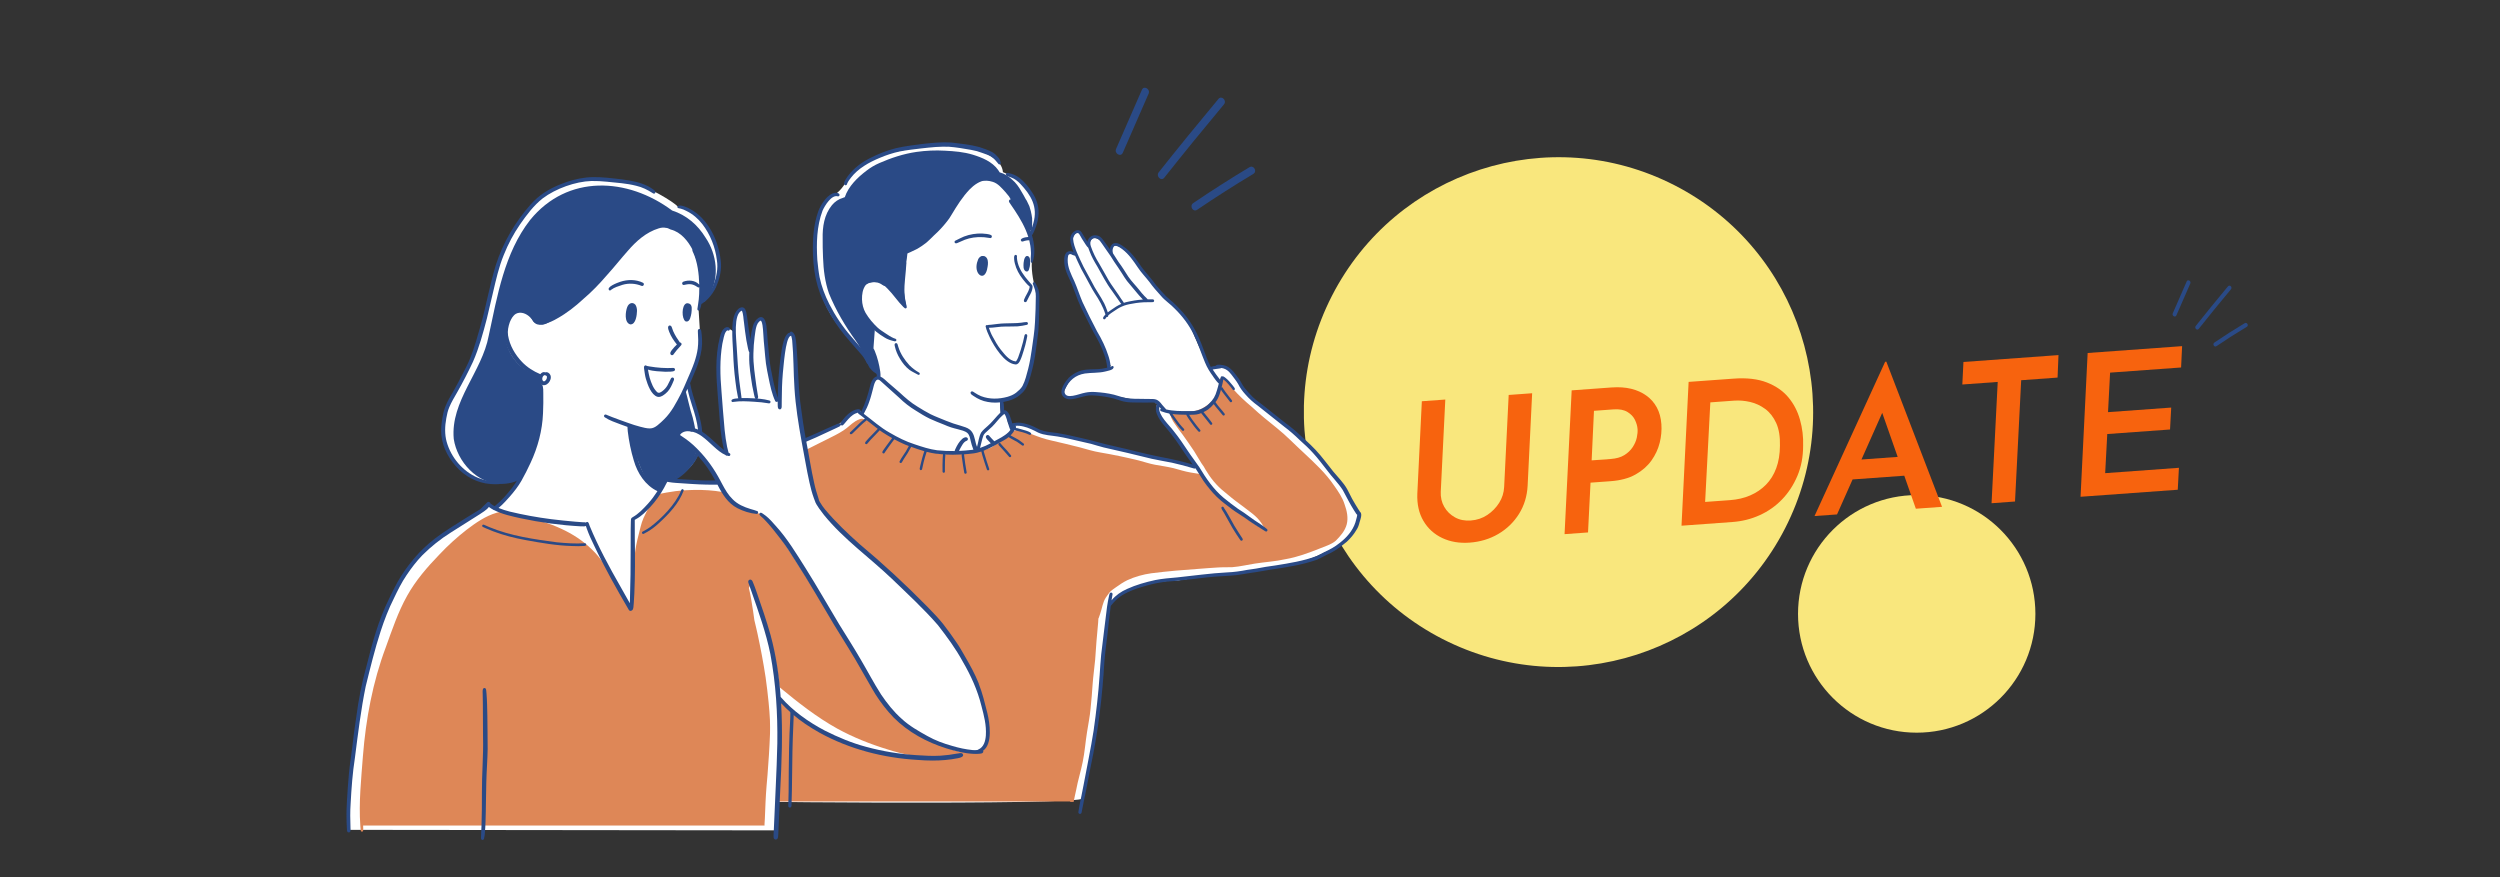 <?xml version="1.0" encoding="UTF-8"?>
<svg id="_レイヤー_1" data-name="レイヤー_1" xmlns="http://www.w3.org/2000/svg" viewBox="0 0 1140 400" widrh="1140" height="400">
  <rect x="0" y="0" width="1140" height="400" fill="#333333" stroke="none"/>
  <defs>
    <style>
      .cls-1 {
        fill: #de8757;
      }

      .cls-2 {
        fill: #f7630e;
      }

      .cls-3 {
        fill: #fff;
      }

      .cls-4 {
        fill: #f9e77d;
      }

      .cls-5 {
        fill: #2a4a86;
      }
    </style>
  </defs>
  <g>
    <path class="cls-4" d="M657.73,291.35c-57.06-29.27-79.62-99.3-50.38-156.42,29.24-57.12,99.2-79.7,156.27-50.43,57.06,29.27,79.62,99.3,50.38,156.42-29.24,57.12-99.2,79.7-156.27,50.43Z"/>
    <ellipse class="cls-4" cx="874.02" cy="279.93" rx="54.12" ry="54.17"/>
    <g>
      <path class="cls-3" d="M619.17,235.01c-3.48-9.46-9.68-17.77-16.5-25.12-6.55-7.42-13.46-14.55-21.91-19.82-3.96-3.3-7.94-6.61-11.6-10.24-4.85-4.65-7.34-14.6-15.75-11.92-2.16.74-1.67.53-2.63-1.24-2.74-5.82-5.5-11.62-7.82-17.62-3-4.97-6.91-9.25-11.44-12.85-5.03-4.92-8.57-11.16-13.5-16.2-1.9-3.01-9.95-12.53-12.03-5.42-1.4-2.12-3.48-5.02-6.15-5.92-2.55-1.01-3.28,2.8-3.51,4.3-.44-2.74-2.75-4.53-4.15-6.75-2.15-.94-3.39,2.43-3.25,4.12-.37.81,2.79,7.39,1.08,6.13-3.41-2.57-4.31.82-3.97,3.8.32,5.57,4.08,10.26,6.15,15.29,2.48,4.74,4.62,9.66,6.63,14.62,1.49,3.4,3.45,6.58,5.1,9.89.84,2.24,1.19,4.72,2.56,6.73-3.79,4.08-9.82,1.5-14.47,3.48-3.99,2.3-4.54,3.46-6.57,7.43-.96,3.1.16,3.79,3.11,3.65,2.86-.71,5.54-2.2,8.63-1.82,3.11-.28,6.12.45,9.16.97,4.16.34,8.25,1.26,12.34,2.06,2.76.12,5.54-.4,8.19.69.03.18,0,.44.03.62,1.85-.48-.43,1.75.76,3.17.64,1.37,1.24,2.77,1.94,4.1,5.88,6.45,10.4,13.92,15.34,21.1.78,1.08,1.3,1.18-.66.63-3.84-1.18-7.63-2.23-11.64-2.59-7.98-1.62-15.87-3.63-23.75-5.69-8.89-2.69-18.05-4.66-27.18-6.39-2.82-.04-5.53-.74-8.05-1.99-3.04-.81-1.41.26-3.8-1.74-2.71-1.53-5.99-.71-8.96-.74-3,.26.19-8.34-4.47-4.75-.18-1.76-.58-4.54-.38-6.42,2.92-.36,5.81-1.24,8.22-2.97,1.83-1.24,3.13-4.79,4.05-6.82,1.72-3.74,2.7-7.7,3.12-11.79.08-2.64.59-5.1,1.11-7.68.46-6.99.9-14.14-.33-21.07-1.3-4.87-2.18-9.8-1.54-14.85.72-3.67.43-7.34-.66-10.88,1.93-4.03,3.99-8.54,2.19-12.99-1.94-7.34-8.02-12.37-14.87-15.01-.51-5.47-6.45-8.04-10.93-9.86-5.62-2.71-11.88-1.98-17.92-2-2.37.01-4.72-.52-7.09-.25-4.34.32-8.37,2.15-12.66,2.69-7.43,1.77-16.08,5.09-20.85,11.31-.56.85-.88.06-1.37,1.3-1.65,3.02-3.78,6.11-6.94,7.65-6.09,3.93-6.57,11.51-7.39,18.03-1.58,10.42.04,21.05,3.91,30.78,2.95,6.81,7.71,12.77,13.09,17.85,3.91,4.67,9.01,9.19,11.04,14.99.43,1.97-1.36.93-2.21,4.28-.56,1.81-.77,3.71-1.3,5.53-.54,2.17-1.43,4.21-2.41,6.22-1.37,2.81-1.48,0-2.88.38-3.37.95-5.81,3.67-8.51,5.74-3.87,1.98-7.82,3.82-11.64,5.92-7.4,3.23-14.77,6.53-22.23,9.62-7.93,2.32-15.81,6.38-20.86,13.12-2.98,3.18-3.34,7.65-4.62,11.63-1.63,5.05-.58,10.47-1.74,15.61-3.31,12.31-3.96,24.96-5.09,37.58-.25,2.42-.12,4.85-.23,7.28-.58,3.21-1.05,6.48-.3,9.72.1,6.99-1.8,13.92-1.24,20.95-.07,2.39-.74,4.7-1.17,7.04.02,4.69-.69,9.29-.75,13.97-.59,3.58-1.26,7.13-1.46,10.78-.43,2.73-1.28,5.42-1.03,8.21-1.28,1.27,184.85,2.71,182.99-.51,3.26-15.89,5.92-31.98,7.65-48.13,1.67-12.28,2.06-24.69,4.09-36.93.16-4.96,1.18-4.35,4.65-7.35,8.05-5.09,17.93-6.86,27.34-6.98,4.3-.62,8.58-1.38,12.82-2.3,5.5-.15,11.03-.18,16.48-1.12,7.85-1.48,15.72-2.75,23.59-4.13,6.83-1.63,13.24-4.9,19.63-7.76,4.96-3.02,8.24-7.83,9.9-13.33.25-.86.6-.86-.53-1Z"/>
      <path class="cls-1" d="M608.36,221.44c-3.78-5.64-8.83-10.26-13.75-14.88-4.16-3.78-8.02-7.91-12.42-11.41-3.83-3.09-7.6-6.08-11.21-9.47-3.15-2.63-6.19-5.42-8.9-8.55-.58-.67-1.15-1.42-1.68-2.2-.54-.78-1.02-1.64-1.81-2.2-.93-.78-2.61-.52-2.58.85,0,.87.11,1.75-.02,2.62-.14.65-.33,1.3-.53,1.94-.59,1.86-1.34,3.74-2.85,5.04-1.37,1.11-2.81,2.15-4.32,3.04-1.25.6-2.6.94-3.94,1.3-1.34.34-2.69.74-4.07.86-1.25.07-2.48-.17-3.72-.29,0-.09,0-.19-.07-.29-.18-.29-.56-.42-.88-.24-.14.15-.24.31-.32.49-.19.02-.38.05-.55.09-.03-.1-.06-.2-.08-.31-.22-.4-.82-.39-1.05,0-.25.58.1,1.22.23,1.8.04.14.09.28.13.41.02.17.06.33.13.46.09.19.18.38.28.57.3.67.68,1.3,1.1,1.9,1.15,1.79,2.5,3.46,3.76,5.17,1.75,2.51,3.58,4.97,5.24,7.54,1.16,1.84,2.21,3.75,3.39,5.58.36.54.73,1.07,1.11,1.59.19.35.37.7.57,1.04,2.29,3.91,5.16,7.55,8.75,10.36,1.13.9,2.24,1.83,3.34,2.77,2.3,1.87,4.76,3.52,7.08,5.37,3.76,2.78,5.99,4.67,8.13,8.97-1.62-.77-3.32-1.43-4.82-2.42-1.12-.79-2.2-1.64-3.34-2.42-2.94-1.94-5.57-4.15-8.22-6.48-1.06-.92-2.25-1.68-3.39-2.5-3.68-2.68-6.67-5.38-8.5-9.62.24-.07.44-.27.5-.52.09-.34-.1-.73-.43-.86-.36-.13-.72-.23-1.1-.31,0,0,0,0,0,0-.14-.08-.29-.12-.47-.09-.18-.03-.35-.06-.53-.09-1.22-.21-2.45-.36-3.67-.59-2.64-.46-5.18-1.28-7.76-1.97-2.77-.67-5.61-1.05-8.42-1.56-2.5-.46-4.91-1.3-7.36-1.94-5.81-1.42-11.67-2.66-17.57-3.65-3.2-.52-6.29-1.5-9.41-2.35-4.3-1.1-8.63-2.12-12.96-3.12-3.01-.66-5.8-1.63-8.7-2.79-1.78-.61-3.4-1.74-5.27-2.06-1.16-.08-2.44.06-3.46.64-1.63,1.24-2.92,2.75-4.63,3.99-1.28.82-2.66,1.49-3.87,2.4-.7.53-1.42,1.05-2.27,1.34-4.85,1.74-10.04,1.73-15.12,2.26-1.25.1-2.5.18-3.75.25-.41.05-.93-.05-1.17.36-4.1-.55-8.13-1.47-12.06-2.77-1.93-.56-3.76-1.11-5.6-2.02-2.03-1.01-4-2.14-6.01-3.2-2.61-1.31-5.17-2.54-7.49-4.36.84-.91-1.3-1.93-1.89-2.43-.84-.56-1.82-.98-2.84-.96-.32-.11-.75-.26-1.06-.1-.94-1.1-2.94-.03-4.12.65-1.97,1.22-3.54,2.97-5.49,4.21-2.37,1.56-4.94,2.78-7.47,4.05-2.89,1.36-5.69,2.91-8.57,4.3-7.17,3.2-14.52,5.9-21.72,9.06-2.51,1.09-4.87,2.35-7.23,3.76-1.84,1.2-3.81,2.3-5.31,3.93-1.64,1.91-3.17,3.97-4.32,6.22-1.41,2.66-2.18,5.59-2.36,8.59-.28,4.24-1.06,8.29-1.84,12.52-.48,2.77-.83,5.55-1.21,8.34-.74,4.7-1.99,9.32-2.57,14.05-.59,4.04-.06,8.3-.36,12.38-.42,6.95-1.44,13.86-1.67,20.81.13,4.16.33,8.31.39,12.47-.09,4.83-.46,9.71-1,14.52-.87,6.37-2.38,12.65-2.97,19.06-.38,5.04-1.13,10.07-1.25,15.13,0,.04,0,.08,0,.12.25-.01.5-.02.75-.02.15,0,.3,0,.45-.01.02,0,.05,0,.07,0,0-.03,0-.06,0-.08h171.64c-.01.07-.02.13-.03.2.52,0,1.04,0,1.56,0,.01-.07.02-.14.03-.21.3-1.77.77-3.47,1.13-5.3.77-4.31,2.14-8.47,2.98-12.77.93-4.46,1.23-9.03,1.96-13.53.55-3.62,1.32-7.21,1.63-10.86.43-3.68.64-7.39.93-11.08.27-3.71.81-7.39,1.15-11.1.36-5.59.79-11.18,1.35-16.76.05-.68.1-1.36.13-2.04.06-.07.11-.14.14-.23.24-.63.45-1.27.66-1.91.89-2.47,1.13-5.2,2.61-7.43.73-1,1.39-2.07,2.26-2.96.72-.59,1.5-1.11,2.25-1.65,1.67-1.2,3.37-2.35,5.22-3.26,3.47-1.61,7.21-2.64,11-3.18,7.35-.93,14.61-1.54,22.03-2.05,2.82-.16,5.44-.47,8.31-.59,2.2-.16,4.41-.04,6.61-.14,3.46-.26,6.83-1.1,10.25-1.63,4.67-.74,9.43-.97,14.06-2.03,5.31-.92,10.45-2.83,15.45-4.82,2.47-1.05,5.28-1.78,7.39-3.57,2.12-2.14,4.23-4.52,5-7.5.76-2.98.07-6.15-.95-8.99-.98-3.2-2.9-5.95-4.81-8.66ZM395.08,193.27s-.03,0-.05,0c-.02-.08-.06-.14-.11-.2.12.08.23.16.35.24-.06-.02-.13-.04-.2-.04Z"/>
      <path class="cls-5" d="M470.63,99.4c-.06-.48-.14-.95-.22-1.43-.11-.59-.23-1.18-.37-1.76-.18-.73-.4-1.44-.64-2.15,0-.01,0-.02-.01-.04-.02-.05-.05-.1-.07-.15-.37-.79-.74-1.58-1.13-2.36,0,0,0,0,0,0-.15-.24-.31-.48-.47-.72-.62-1.22-1.31-2.4-2.02-3.57-1.1-1.99-2.42-3.85-4.17-5.32-1.62-1.51-3.52-2.75-5.68-3.31,0,0,0,0-.01,0-.23-.37-.47-.74-.71-1.11-2.71-3.78-7.22-5.61-11.52-6.94-4.12-1.26-8.43-1.61-12.71-1.82-4.33-.27-8.68-.05-12.97.55-5.87.84-11.56,2.72-16.98,5.1-2.07.9-4.02,2.06-5.8,3.44-4.13,3.11-8.26,7.13-9.93,12.12-.1,0-.19.03-.28.06-.21.07-.41.16-.6.25-1.95.54-3.7,1.77-4.98,3.32-3.53,4.33-4.35,9.88-4.22,15.31,0,2.62,0,5.25.14,7.87,0,.28.02.55.03.83.19,5.48.88,11.02,2.69,16.21,3.16,7.76,7.41,14.95,12.32,21.72.88,1.2,1.61,2.48,2.28,3.79.31.76.62,1.51.93,2.25.86,2.14,1.92,4.2,3.03,6.22.08.12.18.2.3.27.78,1.03,1.8,1.87,2.97,2.47.09.04.17.05.25.05.55,0,.86-.81.3-1.15-.22-.13-.44-.26-.65-.41.88-.12.66-1.76-.1-1.7-.1-.63-.23-1.23-.23-1.55-.21-1.98-.7-3.93-1.11-5.9,0-.57.02-1.15.06-1.72.19-2.57.39-5.14.57-7.72.01-.36.08-.88-.26-1.12-.09-.07-.19-.11-.29-.12.02-.15.05-.3.05-.44.02-.34-.25-.58-.54-.62-.03-.31-.34-.62-.68-.51-2.5-2.44-4.52-5.53-5.32-8.97-.39-2-.11-3.97.54-5.9,1.07-3.34,4.39-4.31,7.58-4.16.52.01,1.02.1,1.51.24.08.5.69.63,1.04.92.82.55,1.53,1.26,2.22,1.96,2.57,2.58,4.57,5.72,7.16,8.29.43.53,1.27.31,1.35-.37.05-.36-.04-.73-.1-1.08-.73-3.25-1.07-6.45-1.16-9.81-.06-1.7.06-3.36.23-5.06.21-.01.41-.13.49-.35.12-.52.1-1.05.2-1.58.18-1.25.41-2.49.57-3.75.15-1.22.32-2.45.32-3.68.04-.02.08-.04.12-.06.88-.43,1.74-.9,2.6-1.37,3.01-1.6,5.84-3.63,8.23-6.07,1.42-1.45,2.97-2.79,4.23-4.39,1.63-2.2,2.92-4.64,4.45-6.91.84-1.22,1.74-2.41,2.52-3.68.18-.28.35-.57.52-.86.64-.07,1.21-1.21,1.64-1.61,1.19-1.4,2.27-2.95,3.87-3.93,1.64-1.01,3.29-2,4.94-2.99,1.95-.15,3.92-.11,5.79.51,2.37.74,4.03,2.81,5.66,4.57.58.67,1.14,1.35,1.69,2.04.06.09.11.18.17.27,0,.01.02.03.02.04.15.25.3.5.44.75.28.5.54,1.01.81,1.51.16.3.32.61.48.92,0,0,0,0,0,0,0,0,0,0,0,0,0,0,0,0,0,0,0,0,0,0,0,0,0,0,0,.02.01.03.03.05.05.1.08.15.03.06.06.11.09.17.06.11.11.22.17.33.12.23.24.46.36.69.06.11.12.22.18.33.03.06.06.11.09.16,0,0,0,0,0,0,.02.03.03.07.05.1,0,.01.01.03.01.04.02.07,0,.13-.03.2,0,.02-.02.04-.03.06,0,0,0,0,0,0,.01.03.02.06.02.1,0,0,0,.01,0,.02.04.01.08.01.13.01.08,0,.15-.02.22-.05.16.19.31.37.47.56.1.11.22.17.33.18,1.36,2.05,2.64,4.15,3.86,6.29.09.15.21.23.33.28,0,.96.13,1.76.59,1.94.14.06.3.06.44,0,.02.28.14.51.48.61.3.06.51-.04.66-.21.02-.25.05-.49.06-.74.02-.32.04-.65.05-.97.04-1.32.06-2.64.02-3.96h0Z"/>
      <g>
        <path class="cls-5" d="M451.89,80.87c-1.83-.59-3.86-.26-5.65.33-3,1.11-5.34,3.47-7.36,5.88-3.2,3.7-5.47,8.05-8.16,12.11-2.01,2.63-4.43,5.19-6.9,7.44-.98.94-1.9,1.95-2.96,2.81-2.05,1.53-4.2,2.92-6.57,3.91-3.92,1.92-8.07,3.25-12.14,4.83-.92.41-3.88,1.43-3.85,2.56.02.32.32.58.63.58.32-.02.57-.26.83-.42.92-.51,1.76-.82,2.78-1.21,3.02-1.18,6.16-2.04,9.17-3.26,2.24-.92,4.47-1.86,6.61-2.99,1.4-.81,2.74-1.72,4.01-2.72,1.26-1.03,2.36-2.23,3.53-3.35,2.17-1.95,4.1-4.02,5.9-6.31.81-.94,1.47-1.99,2.1-3.06,2.47-4.11,5.02-8.24,8.37-11.71,1.98-2,4.38-3.72,7.24-4.09.72-.09,1.44-.16,2.16-.09.75.04.92-1.02.23-1.26Z"/>
        <path class="cls-5" d="M418.96,169.81c-1.56-.88-2.98-1.98-4.25-3.24-2.21-2.41-4.11-5.23-5.07-8.37-.14-.43-.26-.85-.39-1.28-.16-.52-.9-.64-1.2-.17-.26.41-.04.91.04,1.35.44,1.93,1.23,3.76,2.26,5.44,1.16,1.94,2.58,3.77,4.4,5.15,1.22.87,2.62,1.45,3.91,2.2.09.03.18.05.26.05.6,0,.75-.86.05-1.12Z"/>
        <path class="cls-5" d="M394.07,160.59c-1.77-2.5-3.93-4.68-5.86-7.04-3.98-4.54-7.35-9.59-10.09-14.96-1.95-3.86-3.5-7.95-4.39-12.19-.49-2.62-.76-5.28-1.03-7.93-.45-7.49-.29-15.27,2.37-22.38.98-2.21,4.07-7.39,6.93-6.57.25.11.71-.1.79-.41.23-.92-.97-1.25-1.68-1.19-3.54.04-6.99,5.51-8.02,8.57-2.19,6.23-2.57,12.92-2.39,19.47.44,10.96,2.58,18.53,8.22,27.97,2.42,4.19,5.37,8.03,8.55,11.66,1.5,1.71,3.03,3.4,4.5,5.14,1.37,1.44,2.51,3.07,3.33,4.89.1.2.3.31.51.31.09,0,.17-.02.25-.06.28-.14.38-.48.25-.76-.73-1.51-1.23-3.14-2.21-4.5Z"/>
        <path class="cls-5" d="M455.34,71.95c-.83-.98-1.75-1.94-2.88-2.58-1.86-.97-3.86-1.65-5.84-2.3-4.15-1.13-8.47-1.56-12.73-2.07-4.19-.32-8.41.14-12.58.56-4.27.61-8.59,1.01-12.79,2.02-4.13,1.02-8.1,2.64-11.89,4.57-3.77,1.92-7.26,4.51-9.82,7.91-.59.88-2.61,3.28-1.64,4.27.12.1.27.16.42.16s.3-.05.42-.16c.23-.19.24-.5.36-.76.41-.9,1.02-1.69,1.61-2.48,3.33-4.32,8.27-7.05,13.23-9.12,2.92-1.24,5.93-2.23,9.03-2.9,3.33-.66,6.72-1.01,10.09-1.42,4.06-.44,8.14-.91,12.23-.75,3.48.25,6.93.86,10.36,1.46,1.72.29,3.4.75,5.03,1.38,1.59.6,3.28,1.01,4.61,2.12.89.67,1.63,1.51,2.32,2.38.29.39.59.95,1.17.68.25-.13.41-.43.34-.72-.19-.81-.5-1.59-1.03-2.24Z"/>
        <path class="cls-5" d="M357.92,279.62c-.84-3.81-2.08-7.52-2.83-11.35-.26-1.27-.47-2.55-.65-3.83-.13-.65-.12-1.45-.4-2.07-.31-.5-1.14-.19-1.06.38,0,0,0,0,0,0,.49,5.62,2.19,11.01,3.51,16.46.58,2.55,1.02,5.13,1.61,7.68.09.35.35.5.62.5.36,0,.73-.29.64-.77-.4-2.35-.91-4.68-1.42-7Z"/>
        <path class="cls-5" d="M362.3,299.08c-.03-.38.1-.85-.23-1.13-.23-.19-.57-.2-.8,0-.17.15-.22.34-.24.56-.08.99-.07,1.99-.1,2.99-.07,4.29-.06,8.58-.19,12.86-.18,4.47-.28,8.94-.4,13.41-.27,4.51-.42,9.02-.52,13.53-.12,6.62-.19,13.23-.21,19.85-.03,1.42-.06,2.83-.1,4.25-.02.69-.05,1.39-.06,2.08,0,.4.28.75.69.77,1.15-.01.7-1.67.83-2.48.06-1.78.11-3.56.14-5.34.07-5.93.15-11.86.25-17.79.12-7.41.62-14.81.73-22.22.25-6.02.26-12.04.21-18.06,0-1.09,0-2.18,0-3.27Z"/>
        <path class="cls-5" d="M562.92,239.83c-1.64-2.79-3.05-5.72-4.89-8.38-.16-.65-1.15-.46-1.09.19.17.85.89,1.58,1.28,2.38,1.31,2.23,2.48,4.54,3.8,6.77,1.09,1.87,2.36,3.72,3.58,5.52.14.19.31.27.49.27.42,0,.82-.47.52-.95-1.21-1.94-2.53-3.82-3.68-5.8Z"/>
        <path class="cls-5" d="M457.41,203.54c-.35-.39-.72-.78-1.05-1.19-.05-.14-.16-.26-.3-.33-.47-.25-1.02.32-.75.79.07.15.2.28.31.41,1.51,1.7,3.12,3.32,4.54,5.09.12.13.25.18.39.18.39,0,.75-.45.47-.85-1.12-1.45-2.36-2.79-3.62-4.11Z"/>
        <path class="cls-5" d="M470.56,129.9c-1.06-1.18-2.11-2.35-3.08-3.61-1.95-2.53-3.57-5.51-3.77-8.76,0-.23.01-.46.03-.69.05-.55-.71-.85-1.05-.42-.36.52-.27,1.22-.24,1.82.05.66.15,1.31.33,1.94.64,2.59,1.94,4.97,3.58,7.07.92,1.14,1.96,2.48,3.16,3.42-.03.27-.02.55-.12.79-.45,1.75-1.64,3.18-2.29,4.85-.21.45-.44,1.13.14,1.41.09.05.2.07.3.07.22,0,.45-.1.57-.3.47-.78.78-1.64,1.23-2.43.67-1.18,1.33-2.42,1.47-3.79,0-.36.09-.77-.11-1.09-.02-.1-.07-.19-.14-.28Z"/>
        <path class="cls-5" d="M468.17,146.85c-.79,0-1.58.16-2.36.28-2.63.35-5.14.2-7.81.34-2.03.05-4.04.38-6.05.6-.51.11-1.18-.01-1.66.21-.36-.16-.81.02-.86.5.35,1.76,1.14,3.42,1.89,5.05,2,4.15,6.67,11.81,11.6,12.34.08.01.17.02.25.02,1.04,0,1.67-1.01,2.06-1.89.67-1.4,1.1-2.89,1.56-4.37.54-1.73,1.03-3.48,1.37-5.25.05-.67.71-2.07-.23-2.33-.71-.11-.79.75-.9,1.26-.16.78-.33,1.56-.53,2.33-.62,2.38-1.36,4.81-2.24,7.12-.23.53-.48,1.06-.82,1.54-.08.1-.15.21-.29.2-3.06-.32-5.15-3.38-6.97-5.58-1.37-1.78-2.51-3.84-3.58-5.83-.71-1.24-1.18-2.59-1.68-3.92,1.21,0,2.42-.14,3.63-.29,1.3-.15,2.6-.3,3.91-.28,1.81-.03,3.7.01,5.6-.08,1.43-.13,2.86-.39,4.26-.71.66-.24.51-1.21-.18-1.25Z"/>
        <path class="cls-5" d="M464.7,80.98c-1.42-1.05-3.11-1.73-4.83-2.07-.76-.27-1.47.25-1.04,1.02.18.27.52.38.81.48.49.17.99.34,1.48.53,1.6.59,2.94,1.65,4.12,2.86,4.97,5.3,8.09,10.47,5.98,17.93-.3,1.08-.69,2.3-1.12,3.36-.03.11-.08.23-.14.36-1.65-4.45-4.29-8.58-7.03-12.4-.5-.71-.93-1.41-1.56-2.02-.4-.29-1-.11-1.21.33-.32.64.31,1.18.61,1.69.65.93,1.31,1.85,1.92,2.82,2.49,3.77,4.86,7.84,6.22,12.18-1.81.1-4.29.84-3.12,1.99.23.17.53.12.79.03.5-.16.99-.34,1.52-.41.4-.09.82-.08,1.25-.09.41,1.63.67,3.3.74,5.01.01.14.03.28.03.43.01.26.03.52.02.79,0,.14-.01.27-.03.41,0,0-.29,3.24.08,3.49.12.08.27.14.42.12.04,0,.05-.02.07-.03.01,0,.04-.03.06-.05.92-2,.98-4.23.9-6.4-.1-2.09-.48-4.12-1.07-6.09.54-.51.92-1.7,1.16-2.16.85-2.03,1.56-4.14,1.77-6.35.5-3.81-.63-7.69-2.73-10.86-1.66-2.59-3.64-5.01-6.06-6.92Z"/>
        <path class="cls-5" d="M469.03,116.93c-.79-.49-1.33-.09-1.66.56-.41.62-.53,1.89-.61,2.39-.06,1.27-.29,3.07.97,3.83.19.08.36.11.51.11.61,0,.92-.59,1.06-1.27.19-.46.37-1.39.42-2.12.05-.73.04-1.57-.08-2.29s-.31-.88-.61-1.2Z"/>
        <path class="cls-5" d="M412.38,133.53c-.06-4.26.63-8.48.87-12.73,0-.42.14-.9-.09-1.28-.28-.43-.95-.34-1.16.11-.35.89-.31,1.89-.47,2.82-.44,2.9-.8,5.81-.9,8.74-.21,3.16.34,6.31,1.77,9.14.1.22.29.31.48.31.36,0,.73-.33.57-.76-.76-2.03-1-4.23-1.06-6.38Z"/>
        <path class="cls-5" d="M407.55,154.21c-1.4-.61-2.67-1.47-3.94-2.32-1.19-.8-2.42-1.56-3.48-2.55-2.08-1.96-3.94-4.18-5.41-6.64-1.04-1.82-1.6-4.05-1.65-6.15-.04-2.31.28-4.71,1.72-6.6,1.42-1.37,3.58-1.46,5.42-1.08.92.24,1.75.72,2.53,1.26.24.15.5.27.79.21.43-.08.71-.62.43-1-1.89-1.95-4.79-2.95-7.46-2.25-.97.27-1.92.71-2.7,1.35-.51.49-.85,1.12-1.18,1.73-1.82,3.48-1.61,8.06-.28,11.67.87,2.23,2.3,4.2,3.83,6.02,1.96,2.49,4.49,4.41,7.18,6.03,1.4.91,2.99,1.38,4.6,1.74.06.02.12.02.18.02.25,0,.5-.14.59-.41.21-.75-.66-.83-1.15-1.04Z"/>
        <path class="cls-5" d="M452,107.26c-.61-.38-1.35-.45-2.05-.58-1.36-.19-2.74-.25-4.11-.17-2.85.19-5.65.89-8.19,2.23-.72.36-1.46.69-2.16,1.08-.27.25-.31.74,0,.99.15.11.31.15.47.15.5,0,1.02-.41,1.49-.54.82-.35,1.65-.71,2.55-1.1,2.5-.94,5.22-1.3,7.88-1.17,1.28-.03,2.52.34,3.77.42.66-.02.9-.97.34-1.31Z"/>
        <path class="cls-5" d="M449.41,117.1c-.45-.34-.91-.43-1.35-.37-.81-.1-1.76.81-2.03,1.55-.81,1.91-1.15,4.31-.09,6.18.41.63,1.01,1.28,1.81,1.31.02,0,.04,0,.06,0,1.5,0,2.32-2.32,2.54-4.18.06-.32.1-.63.13-.89.11-1.25.03-2.8-1.07-3.61Z"/>
        <path class="cls-5" d="M620.19,233.47c-.18-.44-.51-.8-.76-1.21-1-1.58-1.95-3.2-2.87-4.82-.79-1.45-1.45-2.97-2.26-4.4-1.68-2.98-4.16-5.38-6.32-8.01-2.68-3.3-5.15-6.78-8.07-9.88-2.94-3.14-6.23-5.91-9.38-8.83-1.46-1.28-3.03-2.4-4.57-3.58-2.96-2.37-6-4.73-8.96-7.11-1.87-1.57-3.98-2.85-5.74-4.57-1.33-1.36-2.61-2.78-3.8-4.27-.98-1.22-1.53-2.71-2.47-3.96-1.68-2.18-3.19-4.74-5.79-5.93-.8-.38-4.23-1.01-4.75-.21-.03.04-.05.08-.07.13,0,0-.02,0-.02,0-.71.1-1.43.22-2.12.44-.04.01-.09.03-.13.05-1.39-2.67-2.38-5.53-3.44-8.34-2.38-6.71-5.81-13.15-10.87-18.23-.98-1.03-1.98-2.04-3.03-2.99-1.02-.91-2.14-1.72-3.1-2.7-1.56-1.66-3.1-3.34-4.56-5.08-1.24-1.69-2.5-3.36-3.91-4.92-1.35-1.57-2.65-3.17-3.77-4.92-1.81-2.63-3.8-5.2-6.36-7.16-1.57-1.14-3.94-3.06-5.85-1.65-.63.6-1.02,1.42-1.16,2.28-.61-.83-1.21-1.65-1.81-2.49-1.13-1.47-2.16-3.56-4.21-3.77-1.99-.35-3.87.96-4.17,2.92-.23-.34-.46-.67-.67-1.02-.68-1.06-1.26-2.18-1.96-3.22-1.6-2.41-4.54-.25-5.07,1.9-.48,1.88.37,4.62,1.38,7.12-.12-.06-.25-.13-.36-.2-.93-.56-2.17-.38-2.95.35-1.23,1.53-1.03,3.73-.83,5.57.3,2.29,1.28,4.4,2.25,6.47,2.04,4.18,3.25,8.71,5.25,12.91,1.95,3.81,3.75,7.69,5.78,11.45,1.81,3.13,3.55,6.33,4.72,9.77.83,2.02,1.26,4.15,1.48,6.32-.71.16-1.43.29-2.15.42-2.45.4-4.77.19-7.27.44-3,.26-5.9,1.61-8.07,3.69-1.42,1.48-3.58,4.59-3.39,6.69.07,2.1,2.27,3.38,4.21,3.15,3.2-.19,6.12-1.77,9.38-1.79,3.4.09,6.79.58,10.1,1.38,1.6.42,3.12,1.08,4.73,1.44,2.08.46,4.23.46,6.35.46,2.13.06,4.25,0,6.4,0,1.09-.13,1.78.22,2.37.77,0,0,0,.01-.01.02,0,.01-.02.02-.02.04,0,0,0,0,0,0-.06.11-.11.22-.15.33-.54,1.31-.35,2.78.16,4.07,1.38,3.59,4.37,6.19,6.6,9.25,2.55,3.17,4.77,6.82,7.12,10.17.84,1.24,1.74,2.43,2.62,3.64-4.85-1.49-9.81-2.61-14.81-3.51-6.88-1.33-13.64-3.26-20.49-4.75-5.18-1.05-10.2-2.72-15.37-3.81-4.98-1.12-9.95-2.36-15.05-2.81-1.34-.19-2.67-.52-3.94-1.01-1-.43-1.94-.99-2.93-1.45-1.91-.81-3.92-1.51-5.99-1.74-1.18-.14-2.27.02-3.45.23-.08.02-.17.03-.25.05-.63-2.23-1.43-5.3-3.05-5.91-.22-.06-.44-.05-.66-.01,0-.63-.05-1.22-.06-1.53-.1-.52-.07-1.59-.33-2.29,3.14-.53,6.2-1.74,8.17-3.73,1.9-1.52,2.87-3.79,3.61-6.05,1.16-3.63,2.07-7.35,2.69-11.11.55-3.82,1.09-7.65,1.53-11.49.24-3.11.35-6.22.38-9.34.06-1.46.07-2.92.06-4.38-.01-1.42.09-2.85-.19-4.25-.27-1.45-.97-2.78-1.72-4.04-.38-.58-1.26-.08-1.04.52.35,1.05.82,2.06,1.1,3.14.21.83.22,1.7.25,2.56-.05,3.85-.13,7.87-.37,11.73-.19,4.23-.91,8.41-1.48,12.6-.41,2.95-.91,5.9-1.65,8.79-.71,2.63-1.31,5.34-2.59,7.77-.71,1.23-1.83,2.17-2.91,3.06-1.16.91-2.56,1.46-3.96,1.88-3.93,1.07-8.19,1.18-12.03-.32-.98-.39-1.88-.93-2.77-1.49-.43-.22-.81-.64-1.29-.7-.42,0-.74.33-.72.75.11.69.9.99,1.4,1.38,1.93,1.33,4.1,2.33,6.43,2.7,1.07.21,2.26.32,3.49.32.69,0,1.4-.04,2.1-.11-.02.53.15,1.18.12,1.61.07,1,.09,2.01.1,3.01-.56.52-1.07,1.13-1.47,1.53-1.4,1.56-2.72,3.2-4.31,4.58-1.04.96-2.2,1.84-3.01,3.01-1.07,1.95-1.23,4.23-1.84,6.34-.02.06-.03.13-.05.19-.23-.63-.47-1.22-.53-1.59-.58-2.21-.83-4.67-2.71-6.23-1.2-.98-2.78-1.33-4.22-1.81-2.27-.63-4.51-1.36-6.68-2.27-2.33-.99-4.73-1.84-7.04-2.98-2.07-1.08-3.95-2.19-6-3.48-2.97-1.77-5.56-4.05-8.08-6.39-1.71-1.58-3.56-2.99-5.27-4.55-1-.85-2.19-2.18-3.48-2.71.03-.77-.02-1.55-.12-2.31-.47-3.14-1.23-6.32-2.45-9.28-.22-.45-.34-1.11-.91-1.23-.37-.09-.76.21-.82.57-.08.63.26,1.23.42,1.82.23.7.45,1.4.65,2.11.74,2.68,1.13,5.42,1.6,8.16-.34.08-.68.24-1.02.51-1.32.99-1.8,2.72-2.19,4.25-.48,1.85-.94,3.7-1.58,5.55-.66,2.04-1.47,3.99-2.45,5.9-.07-.05-.14-.1-.21-.15.08-.19.08-.41-.02-.59-.58-.87-1.99-.32-2.79-.07-2.02.86-3.68,2.38-5.02,4.1-.45.56-.9,1.11-1.29,1.71-.1.16-.14.34-.12.51-.09-.12-.22-.22-.39-.24-.86.01-1.6.59-2.39.87-1,.43-1.99.85-2.98,1.3-4.96,2.34-10.04,4.38-15.04,6.64-3.56,1.48-7.21,2.76-10.71,4.38-2.56,1.09-5.19,2.02-7.71,3.22-2.43,1.16-4.73,2.55-7.05,3.91-1.32.71-2.56,1.55-3.75,2.47-1.7,1.26-3.44,2.53-4.73,4.23-1.46,1.78-2.52,3.84-3.52,5.9-.78,1.55-1.28,3.21-1.6,4.91-.61,3.31-1.25,6.63-1.67,9.97-.23,2.32-.27,4.67-.73,6.96-.34,1.85-.86,3.67-1.13,5.54-.44,3.56-.94,7.1-1.56,10.63-.59,3.57-.99,7.16-1.41,10.75-.84,6.18-1.36,12.43-1.31,18.67-.07,8.85.02,17.73-.95,26.53-.37,4.26-1,8.5-1.39,12.76-.58,5.7-1.01,11.41-1.65,17.11-.44,4.23-.7,8.48-1.08,12.72-.13,1.46-.31,2.91-.47,4.36-.01.81-.56,2.29.64,2.44,0,0,0,0,.01,0,.83,0,.91-.92,1.02-1.57.18-1.08.26-2.18.38-3.27.27-2.39.46-4.8.6-7.2.55-7.59,1.49-15.15,2.1-22.73.78-8.2,2.07-16.41,2.32-24.67.44-10.56-.24-21.18,1.13-31.69.52-4.03.9-8.07,1.51-12.08.49-3.25,1.11-6.47,1.48-9.73.29-3.48,1.36-6.83,1.77-10.3.26-2.67.34-5.36.86-7.99.57-3.08.96-6.2,1.77-9.23,1.28-3.3,2.9-6.58,5.35-9.17,1.51-1.38,3.15-2.61,4.86-3.75,4.7-3.01,9.65-5.6,14.9-7.51,3.7-1.61,7.36-3.08,11.17-4.55,3.46-1.45,6.86-3.02,10.32-4.46,2.7-1.22,5.36-2.51,8.06-3.74.59-.27,1.19-.56,1.78-.84.42-.23.93-.37,1.23-.76.08-.13.11-.28.09-.43.04.05.08.11.13.15.14.12.33.19.51.19.18,0,.36-.06.49-.19.54-.54,1.03-1.14,1.51-1.73,1.18-1.4,2.47-2.82,4.19-3.56.35-.13.7-.27,1.06-.35.03.22.15.4.33.55.15.11.29.22.44.32,0,0,0,0,0,0,.08.05.15.11.23.16.17.12.34.25.51.38.02.01.04.03.06.04.03.02.05.04.08.06.5.39,1,.8,1.5,1.2-1.27.99-2.46,2.08-3.57,3.23-.92.91-1.96,1.94-2.94,2.84-.38.12-.49.65-.19.91.13.11.25.15.38.15.37,0,.72-.38.98-.64,1.09-1.03,2.16-2.1,3.22-3.16.94-.93,1.97-1.77,2.98-2.61.17.14.34.28.51.42,1.5,1.2,2.98,2.38,4.51,3.52,0,0,0,0,0,0-.86.85-1.66,1.76-2.52,2.62-.82.82-1.62,1.65-2.38,2.53-.3.44-.94.83-.86,1.42h0c.05.27.3.42.55.42.18,0,.37-.08.47-.26.98-1.25,2.11-2.37,3.21-3.51.78-.8,1.56-1.61,2.32-2.44.04-.04.07-.09.09-.14.41.3.81.59,1.23.88,1.45.94,2.94,1.85,4.45,2.7-.32.4-.63.81-.93,1.23-.96,1.38-2.04,2.68-2.97,4.08-.28.46-.96,1.23-.26,1.64h0c.1.04.19.06.27.06.34,0,.51-.36.68-.67,1.22-1.85,2.58-3.59,3.88-5.38.09-.14.22-.27.32-.41,1.65.9,3.34,1.73,5.06,2.46.52.2,1.04.39,1.56.59-.42.8-.86,1.59-1.3,2.37-.91,1.54-2.05,2.93-2.86,4.53-.18.26-.1.67.2.8h0c.08.04.17.06.26.06.28,0,.54-.22.65-.5.23-.45.48-.88.75-1.31,1.25-1.78,2.37-3.64,3.37-5.57,1.97.72,3.97,1.41,6,1.98-.76,2.14-1.29,4.36-1.83,6.56-.05.59-.69,1.88.17,2.1.03,0,.07,0,.1,0,.26,0,.49-.19.54-.45.2-1.04.42-2.08.69-3.11.42-1.52.81-3.23,1.38-4.74.03-.01.06-.03.09-.05,1.3.33,2.6.61,3.91.8,1.15.15,2.3.26,3.46.34,0,.07-.02.13-.02.2-.07.58-.09,1.17-.12,1.76-.06,1.98-.13,3.95-.06,5.93.01.28.27.51.55.51.01,0,.03,0,.04,0,.65-.07.49-.81.48-1.27,0-2.33,0-4.66.22-6.98.02-.02.03-.05.05-.07,1.11.06,2.21.09,3.32.09,1.38,0,2.75-.04,4.12-.12-.18.57.08,1.25.11,1.84.33,2.18.57,4.37,1.02,6.53.08.3.3.43.53.43.31,0,.62-.25.55-.66-.47-2.6-.88-5.22-1.16-7.85.03-.13,0-.25-.03-.35,1.54-.11,3.08-.27,4.6-.47.38-.06.75-.14,1.12-.22.08,0,.16-.02.24-.05.66-.15,1.3-.34,1.94-.55,0,.03,0,.07.01.1.1.55.28,1.08.42,1.61.61,2.2,1.4,4.36,2.1,6.54.09.25.29.36.5.36.32,0,.65-.26.56-.65-.77-2.47-1.67-4.89-2.34-7.4-.12-.3-.12-.62-.22-.92,1.75-.67,3.44-1.52,5.09-2.43,0,0,.01,0,.02-.01.64-.35,1.27-.71,1.9-1.07,1.49-.87,3.09-1.62,4.43-2.71.22.25.63.41.88.59.92.55,1.9,1.01,2.83,1.53.86.51,1.61,1.18,2.45,1.72.11.07.21.09.31.09.47,0,.78-.66.3-1.01-.74-.52-1.42-1.11-2.17-1.62-1.08-.68-2.25-1.19-3.35-1.84-.12-.07-.25-.16-.39-.23.73-.72,1.33-1.56,1.88-2.43.02-.03.03-.06.05-.09.09.18.28.32.54.31,2.07.53,4.2.99,6.13,1.94.08.04.16.05.24.05.2,0,.4-.11.5-.31.73-1.17-4.89-2.3-5.72-2.61-.4-.1-.82-.25-1.24-.21.15-.36.19-.73-.15-1.01,1.18-.1,2.38,0,3.53.29,2.35.51,4.67,1.67,6.82,2.8,2.8,1.27,5.94,1.28,8.93,1.79,3.4.52,6.72,1.42,10.08,2.16,1.69.4,3.4.76,5.09,1.17,1.96.53,3.87,1.2,5.84,1.66,7.32,1.61,14.5,3.36,21.8,5.15,3.06.65,6.13,1.2,9.2,1.78,3.41.74,6.72,1.64,10.08,2.65.09.03.18.04.26.04.17,0,.31-.05.42-.14.04.05.08.11.11.16,1.24,1.84,2.33,3.79,3.57,5.63,1.79,2.6,3.82,5.04,6.07,7.26,2.15,2.11,4.63,3.85,7.01,5.68,1.83,1.38,3.84,2.49,5.71,3.82,3.02,2.25,6.24,4.21,9.43,6.2.12.07.25.11.36.11.52,0,.84-.7.4-1.1-2.38-2.08-5.23-3.55-7.72-5.48-1.79-1.39-3.7-2.61-5.6-3.85-2.2-1.57-4.34-3.21-6.45-4.94-4.63-3.87-8.05-8.88-11.14-14.03-1.65-2.45-3.51-4.77-5.12-7.24-2.06-3.11-4.14-6.2-6.48-9.11-1.96-2.73-7.34-7.34-6.61-11.09.15.18.3.36.46.53.09.09.18.18.27.28-.26.14-.41.41-.3.8.1.28.37.42.65.46,1.12.43,2.26.73,3.43.95.03.05.05.09.08.14.44.73.95,1.41,1.44,2.11,1.38,1.92,2.71,3.89,4.43,5.53.11.1.23.14.35.14.42,0,.79-.54.43-.93-.73-.78-1.47-1.55-2.12-2.4-1.05-1.44-2.12-2.88-3.12-4.36,2.07.26,4.18.29,6.27.32.04.1.09.2.14.29.43.77.93,1.5,1.43,2.23,1.25,1.75,2.49,3.5,3.96,5.08.11.12.27.18.42.18.12,0,.24-.04.35-.13.22-.2.24-.54.05-.76-.55-.63-1.08-1.27-1.59-1.94-1.16-1.57-2.49-3.17-3.44-4.94.23,0,.46,0,.7,0,.88,0,1.75-.02,2.62-.14.74-.12,1.47-.33,2.17-.61,1.33,1.73,2.8,3.41,4.12,5.16.11.13.25.19.39.19.39,0,.76-.45.47-.85-1.16-1.68-2.52-3.2-3.78-4.81-.04-.06-.08-.11-.13-.16.7-.34,1.38-.73,2.03-1.15.97-.72,1.84-1.58,2.63-2.5.22.37.54.71.77,1.05,1.08,1.35,2.25,2.64,3.33,4,.11.13.25.19.39.19.39,0,.76-.45.48-.86-1.3-1.77-2.88-3.3-4.09-5.14-.02-.07-.05-.14-.08-.19.15-.19.31-.39.46-.58.82-1.25,1.36-2.64,1.75-4.08.1-.33.19-.66.29-.98.34.8,1.29,1.79,1.56,2.24.85,1.12,1.71,2.2,2.57,3.32.11.13.25.19.39.19.39,0,.77-.46.48-.87-.55-.74-1.07-1.4-1.64-2.14-.78-1.03-1.65-2.09-2.35-3.19-.08-.14-.07-.3-.19-.43-.13-.16-.34-.21-.53-.16.32-1.21.59-2.42.8-3.65.05.03.09.07.13.11,1.6,1.27,2.89,2.9,4.13,4.57.11.15.29.24.47.24.1,0,.21-.03.3-.09.72-.54-.48-1.55-.79-2.07-1.04-1.28-2.1-2.57-3.41-3.57-.3-.24-.84-.64-1.23-.57-.11-.03-.22-.04-.33-.02,0,0,0,0,0,0-.01,0-.02,0-.03,0-.01,0-.02,0-.03,0,0,0,0,0,0,0,0,0,0,0,0,0-.01,0-.02,0-.03.01-.01,0-.02,0-.03.01,0,0,0,0-.01,0-.01,0-.03.01-.04.02,0,0,0,0,0,0,0,0-.01,0-.02,0,0,0,0,0,0,0-.01,0-.03.02-.04.03,0,0-.01,0-.02.01,0,0,0,0-.01.01,0,0,0,0,0,0,0,0-.02.01-.02.02-.01,0-.02.02-.03.03,0,0-.02.02-.03.03,0,0-.01.02-.02.03-.01.01-.02.03-.03.04,0,0-.01.02-.02.03,0,0,0,0,0,.01,0,0,0,.01-.01.02,0,0,0,0,0,.02-.02.03-.03.07-.05.11,0,0,0,0,0,0,0,.01,0,.03-.01.04-.04.14-.08.27-.11.41-.02.06-.03.11-.04.16-.02.08-.04.16-.07.25,0,.01,0,.02,0,.03,0,0,0,0,0,0,0,0,0,0,0,0-.02.09-.05.18-.07.27-.09-.13-.18-.25-.27-.38-1.08-1.4-2.14-2.82-3.09-4.31.81-.17,1.64-.24,2.46-.37.5-.11,1.07-.07,1.52-.32,1.99.3,3.23,1.27,4.59,3.05.98,1.31,2.16,2.77,3.02,4.23.86,1.75,2,3.33,3.32,4.76,1.67,1.94,3.57,3.65,5.65,5.14,4.01,3.14,7.94,6.36,11.95,9.5,2.55,1.9,4.91,3.98,7.18,6.2,2.1,1.86,4.16,3.78,6.05,5.87,2.31,2.5,4.32,5.24,6.43,7.91,2.19,3.02,5.12,5.83,7.16,9.03,1.66,3.02,3.21,6.24,5.08,9.17.23.38.49.74.72,1.12.18.31.37.63.64.86h0s.08.07.13.1c0,0,0,0,.01,0,0,0,0,.01,0,.02-.13,1.2-.57,2.32-.86,3.52-1.25,3.82-4.05,6.95-7.21,9.35-2.09,1.72-4.5,3.01-6.97,4.14-1.15.56-2.24,1.24-3.4,1.77-6.03,2.26-12.42,3.26-18.75,4.28-3.02.35-6,.92-8.99,1.46-1.33.19-2.69.37-4.05.59-3.01.58-6.05,1.03-9.12,1.14-7.61.39-15.15,1.5-22.72,2.28-3.36.31-6.73.54-10.04,1.21-4.4.96-8.78,2.19-12.88,4.07-2.69,1.18-5.16,2.9-7.04,5.16.11-.7.22-1.4.35-2.1.05-.35.2-.72.03-1.06-.06-.1-.13-.19-.23-.25,0,0,0,0,0,0,0,0,0,0-.01,0-.04-.02-.08-.05-.12-.06-.01,0-.02,0-.03-.01-.03-.01-.07-.02-.1-.03-.02,0-.03,0-.05,0-.03,0-.06,0-.09,0-.02,0-.03,0-.05,0-.04,0-.09.02-.13.03,0,0,0,0-.01,0-.01,0-.02.01-.03.02-.06.03-.11.06-.15.09-.02.02-.04.04-.06.06-.03.03-.06.05-.08.09-.02.02-.03.05-.05.08-.02.03-.04.06-.06.1-.01.03-.03.06-.04.09-.02.04-.03.07-.04.11,0,0,0,.01,0,.02,0,0,0,0,0,0-.08.24-.12.51-.19.74-.37,1.66-.67,3.34-.92,5.03-.96,7.27-1.74,14.5-2.67,21.8-.32,3.13-.48,6.27-.7,9.4-.58,8.48-1.57,16.92-2.76,25.33-1.32,8.43-3.05,16.5-4.59,24.85-.55,3.06-1.24,6.1-1.84,9.15-.2,1.01-.38,2.03-.51,3.05-.07.39.2.8.59.87.05.01.1.02.14.02.42,0,.74-.4.76-.82.37-2,.75-4,1.19-5.99,1.14-5.11,2-10.28,3.06-15.4,3.34-15.64,5.2-31.49,6.14-47.46.32-4.05.89-8.04,1.36-12.08.46-4.37.93-8.69,1.52-13.07.12-.15.23-.3.35-.45,1.11-1.38,2.27-2.57,3.7-3.66,1.55-1.15,3.18-1.95,5-2.73,1.61-.73,3.27-1.33,4.98-1.78,3.1-.95,6.25-1.79,9.47-2.22,2.17-.36,4.38-.4,6.57-.64,2.29-.24,4.58-.48,6.86-.74,2.29-.27,4.58-.58,6.88-.82,4.54-.5,9.12-.57,13.66-1.05,2.21-.26,4.38-.73,6.58-1.05,2.88-.32,5.93-1.02,8.84-1.44,7.09-1.03,14.32-2.12,21.12-4.51,2.22-.95,4.26-2.27,6.48-3.21,2.63-1.34,4.87-3.16,7.17-5.01,1.69-1.57,3.2-3.36,4.36-5.35.73-1.06,1.14-2.27,1.44-3.52.32-1.12,1.31-3.53.4-4.59,0-.02-.01-.04-.02-.05ZM443,205.16c-1.88.23-3.78.38-5.68.46.11-.27.22-.53.34-.74.72-1.26,1.67-3.44,3.12-3.87.54-.17.79-.87.4-1.3-.69-.69-1.75-.13-2.37.39-1.41,1.22-2.35,2.9-3.12,4.57-.13.28-.3.65-.38,1.01-2.66.03-5.33-.09-7.98-.36-3.51-.46-6.88-1.58-10.22-2.71-4.01-1.26-7.77-3.17-11.39-5.29-4.3-2.37-7.9-5.72-11.84-8.62,1.01-1.82,1.93-3.75,2.56-5.7.68-1.86,1.13-3.8,1.65-5.71.41-1.53,1.13-5.68,3.38-3.62,2.86,2.53,5.7,5.08,8.52,7.66,2.29,2.26,4.83,4.23,7.58,5.89,2.07,1.32,4.16,2.61,6.37,3.69,2.14,1.02,4.37,1.83,6.56,2.73,1.03.44,2.05.88,3.12,1.22,1.05.35,2.13.6,3.2.88,1.48.44,3.14.69,4.34,1.73.99.95,1.19,2.36,1.49,3.64.3,1.17.58,2.27,1.03,3.41.06.17.13.34.2.51-.29.05-.59.1-.89.14ZM459.75,197.18c-1.8,1.71-4.15,2.83-6.35,4.04-.11-.12-.23-.24-.32-.34-.6-.65-1.25-1.27-1.81-1.95-.28-.45-.87-.8-1.35-.43-.96.74.15,1.78.71,2.39.39.4.76.83,1.16,1.24-1.58.84-3.2,1.57-4.89,2.13.52-1.85.84-3.76,1.49-5.56.18-.47.47-.88.84-1.23,1.01-1.01,2.15-1.89,3.17-2.9,1.68-1.63,3.02-3.65,4.78-5.18.14-.05.25-.15.34-.29.16-.13.32-.25.48-.37.58.72.82,1.66,1.11,2.52.53,1.49.87,3.06,1.47,4.52.05.08.11.16.17.22-.3.42-.62.83-.99,1.19ZM461.99,194.34s-.02-.05-.02-.07c.03,0,.07-.01.1-.02-.03.03-.05.06-.08.09ZM500.17,108.71c1.04.39,1.65,1.46,2.28,2.32.75,1.08,1.47,2.18,2.24,3.24,1.25,1.65,2.34,3.41,3.43,5.17,1.15,1.73,2.39,3.4,3.47,5.18.74,1.19,1.48,2.4,2.33,3.52,1.74,2.18,3.63,4.24,5.37,6.42.6.7,1.23,1.38,1.87,2.03-2.62.16-5.21.62-7.76,1.22-.32.09-.64.19-.96.3,0-.11-.04-.22-.12-.32-.82-1.03-1.49-2.16-2.22-3.25-1.48-2.28-3.2-4.41-4.59-6.76-1.45-2.51-2.82-5.09-4.3-7.59-1.57-2.49-2.85-5.12-3.8-7.92-.71-2.13.26-4.14,2.73-3.57ZM489.34,108.84c.13-1.1.9-2.54,2.14-2.58.57.11.78.78,1.09,1.2.27.46.52.94.79,1.4.53.91,1.1,1.79,1.7,2.65.31.35.67,1.12,1.14,1.36.18.59.41,1.16.65,1.72.88,2.4,2.15,4.66,3.49,6.85,2.17,3.76,4.07,7.69,6.71,11.15.78,1.09,1.56,2.18,2.31,3.29.39.57.78,1.14,1.18,1.7.25.32.47.71.78.99-1.61.7-3.12,1.65-4.55,2.7-.56.37-1.11.75-1.63,1.16-.09-.29-.19-.57-.29-.85-.39-1.08-.8-2.15-1.3-3.19-1.73-3.45-4.12-6.52-5.79-10.01-1.17-2.29-2.53-4.48-3.69-6.78-1.07-2.14-2.04-4.32-3.01-6.51-.8-2-1.61-4.08-1.73-6.25ZM553.24,171.8c.75.98,1.42,2.06,2.32,2.91.07.06.14.11.22.13-.25,1.03-.5,2.07-.85,3.14-.75,2.68-1.65,4.24-3.68,6.17-1.07,1.18-2.52,1.9-3.96,2.54-1.26.59-2.62.8-4,.76-.54,0-1.08,0-1.62,0-3.31.02-6.66.03-9.88-.76-.56-.73-1.28-1.35-1.84-2.08-1.96-2.7-3.15-2.69-5.59-2.68-.45,0-.95,0-1.51-.01-3.54-.15-7.17.2-10.63-.69-1.43-.38-2.81-.87-4.24-1.25-2.81-.69-5.69-1.04-8.58-1.22-1.46-.1-2.93-.02-4.36.26-1.97.36-3.83,1.15-5.81,1.46-.83.1-1.71.24-2.52-.04-1.22-.42-1.55-1.78-1.05-2.88,1.74-3.99,4.68-6.53,9.04-7.24,3.07-.44,6.22-.16,9.25-.9.94-.27,3.52-.64,3.77-1.66.16-.23.13-.55-.08-.74-.38-.35-.77.06-1.12.22-.04.01-.07.02-.11.03.07-1.6-.72-4.28-.99-5.03-1.24-3.91-3.05-7.59-5.14-11.11-2.34-4.41-4.55-8.9-6.67-13.42-1.32-3.13-2.35-6.38-3.71-9.49-1.42-3.07-3.08-6.18-3.03-9.67,0-.6.07-1.26.2-1.85.06-.51.49-.8.97-.84.66.05,1.18.62,1.85.62.1,0,.19-.03.27-.08.44,1.01.87,1.94,1.2,2.7,1.05,2.38,2.23,4.7,3.55,6.94,1.44,2.51,2.7,5.22,4.28,7.66,1.96,3,3.75,6.01,4.82,9.48.03.08.05.16.06.25-.08.08-.15.16-.23.24-.34.44-1.03,1.03-.78,1.64.11.21.31.31.51.31.21,0,.41-.11.52-.31.05-.15.15-.28.25-.41.09-.11.18-.22.27-.33.04,0,.08.01.12.01.3,0,.6-.23.64-.56,0-.08.01-.16.01-.24.8-.71,1.71-1.3,2.6-1.89,1.13-.77,2.27-1.55,3.54-2.09,1.47-.67,3.03-1.05,4.62-1.29,2.35-.47,4.72-.71,7.12-.7.81-.01,1.63,0,2.45-.03.35-.01.61-.35.58-.69-.03-.31-.29-.57-.6-.59-.78-.03-1.56-.01-2.33,0-.44-.55-1.01-.99-1.5-1.51-.85-.85-1.59-1.81-2.34-2.75-1.63-2.06-3.52-3.9-5-6.07-1.46-2.23-2.81-4.52-4.43-6.65-.89-1.32-1.69-2.7-2.58-4.02,0-.08,0-.16-.04-.24-.11-.44-.17-.89-.12-1.35.13-.67.36-1.64,1.11-1.82,1.27,0,2.35.87,3.35,1.58,2.96,2.24,5.03,5.32,7.1,8.38,1.53,2.32,3.5,4.3,5.2,6.5,1.63,2.28,3.42,4.3,5.35,6.43,1.82,2.16,4.26,3.66,6.18,5.72,3.5,3.41,6.61,7.5,8.74,11.99,2.04,4.07,3.34,8.45,5.12,12.63.93,2.32,2.28,4.44,3.76,6.45Z"/>
      </g>
    </g>
    <g>
      <path class="cls-3" d="M443.28,306.87c-1.86-4.41-9.4-15.68-12.99-20.44-3.6-4.76-9.86-10.22-16.59-17.3-6.73-7.08-26.33-23.81-31.56-28.45-5.22-4.64-9.4-11.96-9.4-11.96l-3.13-10.1s-3.36-20.67-4.41-27.41c-1.04-6.74-1.97-19.62-1.97-19.62l-1.16-16.61s0-3.14-2.44-2.32c-2.44.81-2.67,10.34-2.67,10.34l-1.74,21.37s-2.32-7.2-3.6-11.73c-1.28-4.53-1.86-12.89-2.2-17.3-.35-4.41-1.28-9.06-1.62-9.75-.35-.7-2.32-.81-3.25,2.21-.93,3.02-2.32,12.31-2.32,12.31,0,0-2.32-16.49-2.55-17.65-.23-1.16-1.39-2.67-3.25-.7-1.86,1.97-1.97,9.52-1.97,9.52,0,0-1.51-1.51-2.9-1.51s-2.55,2.79-3.6,10.57c-1.04,7.78.7,27.75,1.16,32.05.46,4.3,1.86,14.05,1.86,14.05l-11.83-9.75c-.35-3.95-1.74-8.71-1.74-8.71l-3.71-12.43s1.74-4.59,3.13-7.37c1.39-2.79,2.67-11.73,2.67-11.73l-.93-15.1.81-3.83s2.27-2.06,4.76-3.95c2.48-1.89,3.02-5.81,3.6-8.83.58-3.02-.46-9.17-.93-11.96-.46-2.79-5.22-10.57-8.24-14.05-3.02-3.48-9.4-4.41-9.4-4.41-2.2-2.55-13.81-9.17-19.14-10.45-5.34-1.28-9.51-1.86-21.58-2.09-12.07-.23-22.62,9.17-26.68,12.89-4.06,3.72-11.37,17.07-13.34,21.13-1.97,4.06-6.84,27.41-7.66,30.89-.81,3.48-5.68,16.72-6.96,20.21-1.28,3.48-6.96,13.59-8.58,15.91-1.62,2.32-4.29,10.1-2.78,17.65,1.51,7.55,7.19,13.35,9.98,15.33,2.78,1.97,7.08,3.83,13.34,4.06,6.26.23,9.98-1.63,9.98-1.63l2.09-.99c-3.25,7.55-12.07,14.63-12.07,14.63l-3.25-1.74-3.02,3.02-16.13,10.22s-7.19,4.99-14.62,12.77c-7.42,7.78-15.55,29.26-15.55,29.26l-7.66,27.41-3.94,26.94s-1.74,10.57-2.2,16.72c-.46,6.15-.58,21.95-.58,21.95l195.02.23,1.62-43.55-.23-16.03s11.14,8.94,16.13,12.43c4.99,3.48,15.31,7.55,20.3,9.87,4.99,2.32,26.8,4.64,33.88,4.88,7.08.23,11.6-1.74,11.6-1.74l2.2-2.21s7.89.93,9.28-.58c1.39-1.51,2.44-4.41,2.2-10.45-.23-6.04-5.68-19.97-7.54-24.39ZM312.79,219.66l-6.06-.82s8.93-3.86,11.8-12.3l9.42,13.62-15.16-.49Z"/>
      <g>
        <path class="cls-5" d="M306.43,95.96c-20.28-15.08-47.66-16.6-64.72,4.38-11.72,15.07-14.92,34.57-18.86,52.76-3.03,16.42-17.52,29.79-15.94,47.05,1.58,10.43,10.75,20.56,21.73,20.54,1.97,0,7.97-.69,8.38-2.9.3-.16.47-.5.42-.83,5.71-7.74,8.15-17.17,9.06-26.62.42-3.76.97-7.51,1.03-11.3-.18-1.18.47-3.02-.54-3.83-.08-.2-.19-.37-.34-.47-.06-1.13-1.06-5.8-2.65-3.75-.85-.69-1.93-1.78-3.07-1.56-6.49-3.65-10.65-10.67-10.76-18.14-.11-5.23,4.93-12.3,10.41-8.03,2.23,1.23,2.31,4.11,4.37,4.64,3.12.98,5.9-1.15,8.05-3.17,9.63-5.9,17.75-15.11,25.5-23.54,7.02-6.5,16.4-22.3,27.32-16.53,4.71,1.15,7.99,5.31,10.12,9.47,1.6,3.28,2.24,6.89,3.76,10.21.21,4.4-.59,8.9-.54,13.2-.27.37-.02.97.44,1.04,1.39-.14,2.22-1.84,2.71-3.02.26-.02.5-.19.6-.43.19-.1.34-.29.46-.52,4.89-7.9,3.51-18.7-1.61-26.21-3.55-5.85-8.76-10.33-15.33-12.43Z"/>
        <path class="cls-5" d="M316.22,205.21c-1-3.2-4.81-4.37-6.94-6.71,1.07-1.84,3.37-2.65,5.42-2.59.03.25.06.5.08.76.33.04.67.1,1,.18-.53-1.74,1.67,1,1.25-.46-.05-.19-.07-.38-.06-.58.06-.81-1.14-5.55-1.12-5.49-1.14-3.25-2.45-9.61-3.44-12.9-.28.31-2.24,4.77-2.64,4.83-3.37,4.94-6.28,11.89-12.41,13.82-3.01.5-5.82-1.12-8.83-1.13-3.47-1.9,1.59,12.81,1.97,14.2,1.96,5.23,4.4,11.79,9.76,14.25,1.54,0,2.12-2.7,2.92-3.81.53-1.22,1.82-.64,2.91-.97,5.34-2.78,9.81-6.27,11.07-12.03-.07-.06.26-.21.2-.27.06-.11-1.14-.96-1.14-1.09Z"/>
      </g>
      <path class="cls-1" d="M439.97,343.14c-.07,0-.13,0-.2,0-.31-.14-.67-.12-1-.18-1.16-.2-2.3-.48-3.43-.82-3.08-.95-6.22-2.03-9.17-3.38-6.82-3.22-13.28-7.34-18.59-12.75-4.22-4.28-7.47-9.63-10.62-14.75-4.84-7.79-9.11-15.93-14.02-23.69-.39-.6-.78-1.21-1.18-1.8-.54-.74-1.04-1.62-1.82-2.13-1.06-1.79-2.13-3.58-3.2-5.37-3.45-6.08-7.1-12.03-10.9-17.89-2.85-4.53-5.77-9.03-8.75-13.48-1.37-2.07-2.67-4.19-4.07-6.24-1.49-2.11-2.97-4.41-5.24-5.77-2.25-1.22-4.88-1.31-7.29-2.07-3.71-1-6.49-3.73-9.03-6.52-.55-.62-1.1-1.25-1.64-1.89-1.18-.2-2.35-.38-3.54-.53-2.17-.27-4.36-.4-6.54-.46.06,0,.11,0,.17,0-.06,0-.13,0-.19,0-.07,0-.14,0-.22,0,.03,0,.07,0,.1,0-.04,0-.09,0-.13,0,0,0,.02,0,.03,0-2.55-.03-5.1,0-7.64.17-2.59.17-5.15.53-7.7.98-.1.02-.21.04-.31.05-.08.02-.17.03-.25.05-.97.18-1.95.36-2.92.57-3.25,2.97-5.42,7.03-7.25,11-1.1,2.48-1.57,5.17-2.27,7.77-.83,3.23-1.53,6.5-1.77,9.83-.3,5.13-.79,10.29-.72,15.45-.07,2.36.24,6.68-1.1,8.85-.82-1.38-1.62-2.78-2.41-4.16-4.67-8.03-8.42-16.86-15.22-23.38-8.17-8.11-19.34-12.34-30.37-14.9-2.71-.56-5.43-1.11-8.14-1.64,0,0-.02,0-.02,0,.08-.2.06-.45-.1-.63-.22-.25-.58-.26-.89-.27-1.32-.03-2.61.27-3.87.64-5.14,1.47-9.57,4.59-13.81,7.8-4.38,3.42-8.49,7.15-12.3,11.19-5.58,5.76-10.89,11.89-14.81,18.93-4.14,7.41-6.83,15.49-9.71,23.44-5.97,15.9-9.09,32.71-10.43,49.61-.79,10.53-1.94,21.13-1.19,31.68.05.76.12,1.52.19,2.28.04.29.27.52.55.52.02,0,.03,0,.05,0,.27-.02.5-.25.51-.53.05-.6.03-1.2,0-1.8,0-.16-.01-.31-.02-.47h183.06c-.03-.15-.05-.32-.03-.48.06-.96.12-1.91.17-2.87.13-2.42.2-4.84.3-7.26.11-2.43.26-4.86.46-7.29.15-1.86.32-3.72.48-5.58,0,0,0-.02,0-.03,0,0,0-.01,0-.02.24-2.83.43-5.65.6-8.48,0-.02,0-.04,0-.06,0,.02,0,.04,0,.05,0-.07,0-.14.01-.21,0,.03,0,.06,0,.09.19-3.21.39-6.42.49-9.63.05-2.09.05-4.18-.03-6.27,0,.04,0,.08,0,.12,0-.04,0-.09,0-.13,0,0,0-.01,0-.02,0-.02,0-.03,0-.05h0c-.12-2.59-.32-5.15-.58-7.72,0-.01,0-.02,0-.03h0s0-.01,0-.01h0s0-.03,0-.04c-.4-3.86-.82-7.73-1.38-11.58-.51-3.39-1.09-6.77-1.72-10.14-.63-3.28-1.27-6.56-1.98-9.82-.11-.5-.23-1-.34-1.5-.1-.44-.2-.87-.3-1.31-.26-1.11-.52-2.23-.79-3.34-.18-1.41-.38-2.82-.6-4.22-.56-3.48-1.05-7.01-1.9-10.45.21-.67.5-1.28.93-1.78.49.48.97,1.04,1.45,1.65.5,2.03,1.06,4.06,1.59,6.08.72,2.73,1.38,5.47,2.02,8.22.06.25.12.49.17.74.44.23.76.66,1,1.11.29.54.52,1.13.75,1.7.55,1.32,1.03,2.67,1.47,4.03.46,1.42.86,2.84,1.23,4.29.83,3.29,1.52,6.61,2.07,9.96,0,0,0-.02,0-.03,0,.04.01.08.02.12,0,.02,0,.04,0,.05,0,0,0,0,0,0h0s0,.02,0,.03c0,0,0,.02,0,.03,0,.04.01.07.02.11,0-.02,0-.04-.01-.07.49,2.98.9,5.96,1.25,8.96,0,0,0,0,0,0,8.31,6.86,16.84,13.61,26.29,18.86,7.37,4.05,15.19,7.15,23.23,9.59,6.52,2.07,13.27,3.51,20.13,3.7,3.7.15,7.42.05,11.11-.33,1.33-.19,2.75-.2,4.01-.72.59-.33.33-1.28-.31-1.32Z"/>
      <g>
        <path class="cls-5" d="M306.14,102.43c-2.25-.8-4.67-.66-6.91.08-8.65,2.68-14.4,10.24-20.02,16.9-4.18,4.77-8.25,9.68-12.99,13.91-4.29,4-8.71,7.93-13.84,10.82-1.4.82-2.86,1.56-4.4,2.09-.42.19-1.02.16-1.24.63-.12.29-.08.61.17.83.18.14.38.19.59.19.32,0,.66-.12.96-.2,1.96-.56,3.84-1.4,5.59-2.44,4.36-2.42,8.29-5.5,11.94-8.89,3.91-3.3,7.44-7.01,10.77-10.88,3.27-3.59,6.25-7.41,9.48-11.03,3.85-4.47,8.41-8.57,14.18-10.32,2.43-.78,4.97-.18,7.28.7.51.19,1.17.7,1.59.09.19-.28.13-.65-.12-.88-.85-.78-1.91-1.28-3.01-1.59Z"/>
        <path class="cls-5" d="M316.35,96.29c-1.81-1.12-3.74-2.24-5.87-2.55-.43-.05-.86,0-1.26.15-.45.13-.43.88.03,1,.34.13.81.16,1.19.26.9.23,1.74.61,2.55,1.04,2.87,1.38,5.34,3.5,7.29,6.02,3.62,4.75,5.88,10.45,6.61,16.38.65,3.82-.2,7.75-1.58,11.33-.69,1.74-1.73,3.31-2.95,4.73-.03.03-.05.06-.08.09-.14.16-.28.31-.42.47-.07.08-.14.15-.21.23-.19.2-.39.4-.58.6,0,0,0,0-.01.01-.4.38-1.11.88-.61,1.48.13.15.32.23.51.23.15,0,.3-.05.43-.15,0,0,.02,0,.02-.02,0,0,0,0,0,0,.07-.06.14-.12.2-.18.03-.03.06-.05.09-.08.02-.02.03-.03.05-.05,0,0,0,0,0,0,.08-.07.16-.14.24-.22,0,0,0,0,0,0,.34-.32.68-.64,1-.98,1.41-1.51,2.63-3.21,3.48-5.1,1.75-3.86,2.77-8.21,2.15-12.44-1-8.38-5.08-17.45-12.26-22.24Z"/>
        <path class="cls-5" d="M297.93,86.43c-3.1-2.3-6.88-3.39-10.63-4.06-2.46-.47-4.96-.75-7.45-1.01-4.18-.45-8.41-.86-12.6-.4-4.05.46-8.03,1.57-11.79,3.13-5.1,2-9.83,4.98-13.46,9.12-7.12,8.01-12.65,17.46-15.91,27.68-2.7,8.83-4.27,17.93-6.72,26.83-1.49,5.21-2.91,10.46-4.91,15.5-1.05,2.62-2.37,5.15-3.69,7.65-1.34,2.6-2.67,5.21-4.15,7.73-1.24,2.11-2.5,4.21-3.41,6.48-1.02,2.38-1.43,4.95-1.78,7.49-.16,1.19-.27,2.37-.27,3.57-.08,6.08,2.66,11.93,6.66,16.4,3.99,4.68,9.83,7.77,15.99,8.19.68.05,1.36.08,2.04.08.56,0,1.12-.02,1.68-.05.32-.02.56-.32.54-.63-.02-.28-.26-.53-.55-.54-1.26-.02-2.53-.06-3.78-.2-1.96-.23-4.06-.78-5.92-1.56-6.83-2.92-12.09-9.15-14.12-16.29-.99-3.53-.84-7.25-.18-10.83.3-1.7.66-3.39,1.34-4.98,1-2.44,2.3-4.51,3.62-6.84,2.58-4.55,5.04-9.27,7.25-14.03,2.74-6.27,4.53-12.9,6.26-19.5.97-4,1.88-8.01,2.83-12.01,1.36-5.76,2.63-11.56,4.9-17.08,1.96-4.95,4.47-9.67,7.49-14.06,3.01-4.29,6.19-8.57,10.36-11.83,5.88-4.38,14.74-7.61,22.11-7.85,2.3-.05,4.73.1,7.05.33,4.46.47,8.97.72,13.34,1.84,2.73.61,5.28,1.87,7.61,3.39.67.53,1.49-.04,1.1-.86-.19-.35-.54-.59-.85-.81Z"/>
        <path class="cls-5" d="M221.85,316.22c-.04-.41-.07-.81-.12-1.22-.05-.39-.07-.91-.43-1.15-.37-.26-.88-.07-1.06.32-.29.81-.1,1.71-.13,2.55.01,1.3.06,2.72.07,4.12.05,5.08.04,10.16.08,15.24.23,8.51-.57,17-.51,25.52-.01,5.07,0,10.14-.19,15.21,0,1.61-.23,3.22-.21,4.83-.01.58-.11,1.29.65,1.37.01,0,.02,0,.03,0,.33,0,.62-.24.68-.57.2-.9.38-1.82.4-2.74.14-1.68.25-3.36.29-5.04.22-5.93.17-11.86.35-17.8.11-5.1.54-10.18.62-15.28,0-5.1-.09-10.19-.14-15.29-.07-3.33-.11-6.72-.38-10.05Z"/>
        <path class="cls-5" d="M345.35,233.08c-1.01-.42-2.08-.64-3.11-.97-3-.92-5.89-2.13-8.13-4.43-2.03-1.96-3.36-4.28-4.67-6.72h0c-.19-.35-.38-.71-.57-1.06-.14-.26-.28-.53-.42-.79,0-.02-.02-.03-.02-.05h0s-.03-.06-.05-.09c-2.68-5.05-6-9.77-10.01-13.85-.04-.04-.09-.09-.13-.13-.16-.16-.31-.33-.47-.49,0,0,0,0,0,0-2.07-2.1-4.37-3.95-6.85-5.55-.27-.16-.54-.37-.82-.56.16-.51.65-.85,1.09-1.13,1.47-.88,3.3-.69,4.9-.31.88.23,1.74.6,2.57,1.09.06.04.13.07.19.11.12.07.24.15.36.22.04.03.09.05.13.08.16.11.32.21.49.33.04.03.09.06.13.09,3.75,2.66,7.15,7.01,10.82,8.59.16.24.41.35.66.35.07,0,.15-.01.22-.03.2.06.41.12.62.16.04,0,.08.01.12.01.61,0,.91-.85.36-1.21-.18-.11-.36-.22-.54-.32-.24-.89-.47-1.79-.66-2.69-.52-2.53-.84-5.04-1.12-7.62-.59-5.9-.96-11.82-1.45-17.73-.62-7.17-.81-14.44.39-21.57.19-1.06.42-2.08.69-3.12.26-.87.43-1.79,1.03-2.53.17-.21.34-.47.62-.53.92.57,1.6-.69.7-1.23-.8-.55-1.82-.08-2.4.57-1.06,1.05-1.42,2.55-1.8,3.95-2.27,8.95-1.6,18.3-.84,27.4.77,7.95.86,16.05,2.75,23.84-1.23-.87-2.35-1.89-3.45-2.92-2.02-1.81-4.11-3.89-6.47-5.36-.42-5.57-2.5-11.18-4.27-16.9-.49-1.72-.91-3.48-1.26-5.26.27-.62.53-1.25.8-1.87,2.56-5.83,5.11-12.01,4.63-18.5-.07-1.09-.15-2.19-.32-3.27-.06-.34-.09-.78-.42-.98-.43-.31-1.08.02-1.13.54-.03.2-.02.41-.01.61.16,2.58.28,5.04-.06,7.65-.28,2.15-.85,4.25-1.54,6.3-.95,2.79-2.19,5.49-3.36,8.21-.88,2.03-1.72,4.08-2.71,6.06-2.16,4.13-4.29,8.36-7.65,11.67-.97.96-1.97,1.91-3.04,2.76-.98.81-2.22,1.5-3.55,1.47-1.49,0-2.94-.42-4.38-.78-1.84-.46-3.64-1.07-5.43-1.71-.07-.03-.15-.05-.22-.08l-.07-.02h0c-2.39-.86-4.78-1.68-7.14-2.61-.66-.26-1.32-.53-1.98-.8-.38-.12-.8-.46-1.22-.32-.53.17-.6.91-.15,1.21,2.25,1.53,4.89,2.35,7.41,3.32.99.36,1.98.72,2.98,1.08.02.67.06,1.34.14,2.01.54,4.52,1.44,9.02,2.77,13.38,1.66,5.77,5.23,11.29,10.76,13.93-1.3,2.01-2.71,3.95-4.33,5.73-2.11,2.29-4.27,4.64-7.03,6.17-.09.05-.17.1-.23.17-.57.3-.53,1.24-.53,1.85-.03,1.13-.06,2.26-.07,3.39-.04,2.95,0,5.9-.02,8.84,0,7.92-.07,15.84-.33,23.75-.01.4-.03.8-.05,1.2-1.41-2.58-2.88-5.13-4.33-7.69-5.12-8.96-10.07-18.08-14-27.63-.26-.53-.28-1.26-.76-1.65-.33-.2-.71-.09-.92.19-.28-.14-.59-.14-.9-.14-.13,0-.26,0-.39,0-1.16-.05-2.32-.15-3.48-.26-3.69-.31-7.38-.7-11.06-1.15-6.35-.82-12.68-1.95-18.91-3.46-1.7-.44-3.45-.97-5.12-1.66,2.02-1.57,4.5-4.5,5.15-5.2,1.96-2.25,3.83-4.61,5.31-7.22,1.48-2.67,2.89-5.38,4.15-8.16,3.32-7.11,5.38-14.79,5.68-22.65.15-3.08.17-6.17.12-9.25-.11-.71.32-2.8-.85-2.78-.8.1-.55,1.03-.62,1.61-.07,1.67-.1,3.35-.14,5.02-.16,8.15-1.19,16.4-4.41,23.97-.98,2.44-2.21,5.06-3.43,7.45-1.41,2.86-2.94,5.66-4.9,8.18-2.23,2.8-4.57,5.59-7.37,7.84-.13.11-.3.23-.49.36-.13-.07-.27-.14-.4-.21-.49-.3-.98-.61-1.45-.94-.1-.61-.84-1.05-1.43-.63-.27.2-.45.49-.71.71-.75.77-1.57,1.43-2.27,2.25-.11.11-.24.2-.37.3-2.27,1.45-4.64,2.74-6.89,4.22-4.59,2.96-9.32,5.73-13.66,9.07-3.49,2.75-6.8,5.78-9.63,9.22-2.76,3.28-5.26,6.78-7.38,10.51-1.45,2.57-2.7,5.25-4,7.9-4.77,9.63-7.6,20.06-10.19,30.45-2.17,7.72-3.69,15.6-4.71,23.55-.68,4.51-1.34,9.02-1.8,13.56-.45,3.86-1.12,7.77-1.49,11.66-.37,4.11-.67,8.22-.91,12.34-.13,2.73-.3,5.47-.22,8.2.02,1.54.07,3.32.18,4.93.03.44,0,.91.21,1.32.12.27.37.39.63.39.3,0,.61-.17.71-.49.18-.5.1-1.05.08-1.57-.13-3.73-.2-7.46.07-11.19.38-7.05.88-13.93,1.97-20.94,1.39-10.8,2.7-21.73,4.9-32.43,2.08-8.41,4.13-16.91,6.83-25.17,1.67-5.13,3.61-10.18,6.05-15.01,1.72-3.61,3.5-7.21,5.75-10.52,2.17-3.23,4.53-6.34,7.24-9.13,3.93-3.93,8.29-7.39,12.99-10.34,4.37-2.78,8.75-5.56,13.14-8.31.96-.67,3.32-2.02,4.15-3.33.38.27.77.54,1.18.79.22.13.45.26.68.38.13.17.29.25.5.26,3.81,1.95,8.09,2.82,12.24,3.76,9.02,1.93,18.19,3.16,27.39,3.66.24-.02.5,0,.76,0,.17,0,.33.01.5.01.35,0,.7-.04,1-.19.12.39.27.78.39,1.16.93,2.62,2.06,5.17,3.31,7.65,4.76,10.13,10.26,19.87,15.91,29.52.19.29.46.41.72.41.21,0,.41-.07.58-.2.92-.26.82-2.61.93-3.44.1-1.39.21-2.77.25-4.16.36-8.39.37-16.78.21-25.18-.02-2.26,0-4.52-.01-6.78-.06-.46.05-1.17,0-1.77.2-.11.4-.24.59-.34,2.46-1.31,4.45-3.39,6.36-5.39,2.51-2.66,4.63-5.68,6.41-8.87.31-.53.56-1.09.85-1.63.2-.37.44-.73.61-1.11.2.04.41.06.6.1,1.07.2,2.16.31,3.24.39,4.73.31,9.46.7,14.2.79,1.24,0,2.48.02,3.72.02.38,0,.76,0,1.14,0,.04.07.08.14.11.22,2.11,4.16,4.66,8.25,8.93,10.48,2.72,1.4,5.74,2.36,8.79,2.65.01,0,.02,0,.03,0,.32,0,.61-.24.67-.56.05-.29-.09-.62-.37-.74ZM307.61,217.38c-.39.29-1.15.49-1.46.89-.13,0-.26-.02-.4-.03-.21,0-.45-.03-.7-.07-.46-.07-.96-.13-1.31.08-.15,0-.29.03-.42.12-.32.22-.5.56-.7.88-.63,1.09-1.27,2.18-1.93,3.26-.8-.46-1.59-.89-2.34-1.47-2.85-2.18-5.05-5.13-6.42-8.44-1.92-4.71-3.85-14.73-3.85-14.73,0,0-.24-1.76-.32-2.64,2.44.83,4.92,1.54,7.47,1.85.26.03.52.04.77.04,3.56,0,5.98-2.9,8.39-5.26,1.98-2.11,3.73-4.45,5.13-6.98,1.49-2.43,2.78-4.97,3.97-7.56.54,2.55,1.29,5.05,2.08,7.53,1.33,3.94,2.33,7.59,2.72,11.02-1.18-.52-2.44-.85-3.8-.91-1.4-.04-2.86.17-4.06.95-.77.53-1.56,1.25-1.7,2.21-.14.1-.24.26-.24.45,0,.39.28.63.57.86,0,0,0,0,0,0,0,0,0,0,0,0,.15.11.3.22.42.34.92.76,1.87,1.47,2.79,2.22,1.73,1.44,3.27,2.93,4.77,4.56-1.35,3.28-3.72,6.41-7.46,9.49-.58.45-1.27.92-1.98,1.34ZM325.33,219.08c-1.78.02-3.57.05-5.4-.02-3.76-.19-7.51-.37-11.27-.62.05-.03.09-.05.14-.08,3.09-1.9,5.69-4.66,7.85-7.57.64-.96,1.18-1.92,1.63-2.89.12.14.24.27.36.41,2.96,3.26,5.38,6.91,7.5,10.75-.27,0-.54,0-.81,0Z"/>
        <path class="cls-5" d="M446.36,311.78c-1.76-4.42-4.07-8.59-6.46-12.69-1.16-2-2.28-4.04-3.6-5.94-1.96-2.89-4-5.73-6.14-8.49-2.23-2.84-4.78-5.4-7.28-8-9.87-10.05-20.2-19.63-31.02-28.65-5.49-4.9-10.84-10-15.58-15.63-.89-1.09-1.64-2.14-2.36-3.37-.15-.2-.26-.44-.38-.68-.05-.32-.17-.63-.27-.93-.75-2.31-1.47-4.62-1.97-7-1.42-6.2-2.32-12.5-3.57-18.74-1.16-6.14-2.04-12.17-2.83-18.4-.96-8.75-1-17.57-1.76-26.34-.24-1.79-.24-4.8-2.12-5.67-.42-.16-.81.15-.89.51-.23,0-.46.05-.67.16-2.56,1.78-3.13,8.78-3.59,11.81-.76,5.84-1.19,11.72-1.21,17.61,0,0,0,0,0-.01,0,.02,0,.05,0,.07-.54-1.76-1.1-3.49-1.52-5.3-.49-1.94-.8-3.91-1.22-5.87-.71-3.17-1.09-6.39-1.36-9.62-.33-3.05-.57-6.1-.79-9.16-.14-1.71-.23-3.47-.82-5.1-1.57-3.93-4.92-.39-5.58,2.16-.56,2.05-.95,4.13-1.21,6.24-.57-3.39-1.05-6.8-1.49-10.22-.26-1.37-.29-2.99-1.3-4.04-1.85-1.28-3.72,1.24-4.33,2.8-.99,2.27-1.05,4.8-1.13,7.24-.04,3.36.2,6.71.39,10.07.16,4.42.47,8.84,1.04,13.23.29,2.28.58,4.56,1.07,6.81.08.32.12.68.25.99-.01,0-.02,0-.03,0-.91.12-1.92.08-2.74.53-.72.43-.24,1.45.54,1.11,3.08-.47,6.22-.28,9.31-.08,2.29.1,4.58.36,6.84.74.04,0,.08.01.12.01.31,0,.59-.23.65-.55.08-.41-.24-.74-.63-.8-.65-.18-1.3-.32-1.96-.44-.64-.11-1.28-.2-1.92-.27,0,0,0,0,0,0-.02,0-.04,0-.05,0-.08,0-.17-.02-.25-.03-.23-.02-.46-.05-.7-.07-.11-.01-.22-.02-.33-.03-.04,0-.09,0-.13-.01.45-.28.34-.94.21-1.43-.26-1.47-.47-2.94-.7-4.42-.63-4.87-1.49-9.86-1.33-14.79.06-2.51.21-4.98.55-7.48.39-2.19.43-6.44,2.82-7.44.52.58.63,1.4.77,2.14.17,1.22.29,2.45.35,3.68.12,2.33.32,4.66.56,6.99.21,2.25.38,4.51.66,6.75.3,2.23.78,4.43,1.22,6.64.74,3.58,1.49,7.25,3.03,10.57.14.22.37.32.59.32.19,0,.38-.07.52-.19,0,.07,0,.14,0,.21,0,.13,0,.27,0,.4,0,0,0,0,0,0,0,.16,0,.32,0,.48.05.69-.05,1.42.23,2.06.13.27.42.45.72.45.02,0,.04,0,.06,0,.72-.05.84-.87.82-1.45,0-.82.01-1.64.02-2.47.02-4.22.13-8.44.5-12.65.36-3.05,1.13-15.54,3.38-16.88.16-.01.29-.07.4-.15.27.67.33,1.42.47,2.12.69,7.26.57,14.58,1.05,21.86.5,8.14,1.81,16.22,3.25,24.24,1.24,6.24,2.18,12.53,3.59,18.74.53,2.4,1.15,4.79,1.99,7.1.18.4.31.84.48,1.26.45,1.8,3.28,5.28,4.17,6.46,9,11.08,20.77,19.35,31.03,29.16,7.11,6.85,14.4,13.57,20.89,21.02,4.11,5.31,8.15,10.75,11.35,16.67,3.69,6.32,6.73,13.01,8.49,20.14,1.17,4.44,2.34,8.85,2.03,13.51-.18,2.49-.91,5.36-3.43,6.41-.13.07-.28.14-.41.22-.76.08-1.52.13-2.28.03-3.13-.31-6.23-.98-9.24-1.89-3.91-1.08-7.74-2.5-11.29-4.5-4.03-2.25-8.29-4.64-11.72-7.86-3.64-3.19-6.64-7.04-9.36-11.02-3.36-5.23-6.22-10.76-9.38-16.11-3.13-5.38-6.47-10.62-9.74-15.9-5.12-8.52-10.03-17.17-15.32-25.59-4.23-6.66-8.29-13.49-13.64-19.35-1.45-1.64-2.89-3.33-4.63-4.67-.41-.31-.82-.62-1.26-.9-.3-.2-.7-.5-1.09-.42-.41.09-.61.58-.42.94.61.8,1.51,1.34,2.18,2.1,2.68,2.73,5.01,5.79,7.35,8.81,2.45,3.13,4.74,6.73,6.88,10.16,6.14,9.48,11.75,19.29,17.53,28.99,4.32,7.08,8.81,14,12.84,21.27,2.08,3.51,3.99,7.11,6.13,10.58,2.4,3.75,5.14,7.31,8.23,10.51,6.62,6.67,15.13,11.28,24.06,14.08,4.01,1.23,8.17,2.32,12.4,2.5.37.02.74.03,1.11.03.35,0,.69-.01,1.04-.04.82-.07,2.3,0,2.31-1.13,0-.11-.04-.21-.09-.31,4.44-3.08,3.03-12.61,1.94-17.1-1.14-4.53-2.22-9.11-3.95-13.46ZM343.89,180.07c.11.49.2,1.25.59,1.6-1.27-.08-2.54-.12-3.81-.16-.85-.02-1.7-.02-2.55.02.02-.11.03-.22,0-.33-.03-.39-.1-.78-.16-1.18-.27-2.03-.59-4.22-.83-6.28-.64-5.13-.83-10.3-1.19-15.46-.18-3.66-1.64-15.07,2.35-16.64.74,1.68.67,3.62.97,5.41.3,2.72.65,5.43,1.09,8.13.22,1.2.45,2.4.71,3.59.14.49.26,1.39.63,1.88-.02.62-.04,1.24-.05,1.86-.08,4.49.69,8.93,1.37,13.36.25,1.41.58,2.8.87,4.2Z"/>
        <path class="cls-5" d="M436.61,343.6c-2.53.47-5.09.82-7.66.99-3.63.21-7.27.03-10.89-.23-7.85-.49-15.63-1.75-23.24-3.84-6.44-1.72-12.69-4.35-18.66-7.35-7.47-3.94-14.51-8.87-20.1-15.28-.03-.03-.05-.06-.08-.09-.69-9.48-2.08-18.88-4.57-28.1-1.87-6.63-4.09-13.15-6.37-19.64-.55-1.56-1.07-3.14-1.75-4.65-.19-.49-.45-.99-1-1.1-.39-.1-.83.15-1,.5-.2.41-.07.83.07,1.23.42,1.23.88,2.44,1.31,3.67,3.25,9.36,6.63,18.73,8.6,28.46,2.52,13.45,3.37,27.06,3.19,40.75-.27,13.17-1.1,26.33-1.6,39.49-.03,1.18-.19,2.35-.09,3.53.05.49.44.88.93.9,1.4-.07,1.08-1.75,1.22-2.88.29-6.26.53-12.52.83-18.78.7-13.43,1.23-27.04.44-40.51,1.62,1.72,3.35,3.35,5.13,4.91,3.77,3.31,8,6.05,12.37,8.52,13.65,7.53,29.12,11.52,44.67,12.42,2.29.19,4.59.3,6.88.3,3.86,0,7.72-.31,11.51-1.07.94-.17,3.19-.67,2.2-2.03-.63-.59-1.56-.18-2.32-.1Z"/>
        <path class="cls-5" d="M266.62,247.72c-4.29.28-8.49-.03-12.78-.44-10.35-1.39-20.87-2.86-30.59-6.88-.88-.37-1.76-.74-2.63-1.14-.44-.19-.92.29-.72.73.06.16.21.25.35.33.42.22.86.4,1.3.59,1.08.47,2.17.93,3.28,1.35,4.79,1.82,9.8,3.11,14.86,4.02,7.05,1.28,14.15,2.54,21.33,2.71.9.04,1.79.07,2.69.07.83,0,1.66-.03,2.5-.1.52-.01,1.12-.04,1.09-.72-.05-.34-.35-.54-.67-.51Z"/>
        <path class="cls-5" d="M310.81,223.22c-.18.21-.23.49-.34.73-2.49,6.04-8.79,12.48-14,16.4-1.09.75-2.25,1.47-3.47,2.09-.27.14-.34.52-.19.77.1.17.3.28.49.28.07,0,.14-.02.21-.05.64-.32,1.27-.67,1.89-1.04,1.85-1.1,3.56-2.43,5.13-3.9,4.53-4.16,9.02-8.9,11.22-14.76.15-.54-.57-.93-.94-.52Z"/>
        <path class="cls-5" d="M293.17,128.92c-3.2-1.56-7-1.53-10.33-.42-1.04.33-6.75,2.41-4.98,3.91.08.04.17.06.25.06.22,0,.43-.12.55-.31,1.48-1.13,3.4-1.67,5.15-2.26,2.85-.86,6.01-.68,8.77.47.92.31,1.45-1.03.59-1.45Z"/>
        <path class="cls-5" d="M314.18,138.41c-.42-.17-.93-.2-1.34,0-2.05.99-2.04,6.9-.28,8.11.21.07.4.11.57.11,1.53,0,1.92-2.57,2.15-3.81.11-1.39.63-3.84-1.09-4.41Z"/>
        <path class="cls-5" d="M286.02,140c-.81,2.11-1.43,7.03,1.31,7.91.07,0,.15.01.22.01,2.39,0,2.88-4.31,2.92-6.12.02-.97-.19-1.98-.7-2.81-1.31-1.51-3.12-.7-3.74,1.01Z"/>
        <path class="cls-5" d="M310.03,156.17c-1.16-1.64-2.2-3.22-3.04-5.12-.28-.64-.49-1.3-.71-1.96-.2-.66-1.05-.94-1.48-.33-.43.8.1,1.76.35,2.55.82,2.12,2.09,4.02,3.52,5.78-.8.75-1.54,1.57-2.24,2.45-.45.61-1.18,1.54-.48,2.23.18.14.35.21.51.21.45,0,.83-.49,1.06-.92.72-1,1.54-1.98,2.41-2.86.19-.16.29-.38.47-.55.24-.21.43-.47.39-.8-.02-.43-.4-.69-.78-.69Z"/>
        <path class="cls-5" d="M307.11,167.77c-3.68.21-7.37-.07-11.02-.69-.31-.07-.62-.13-.93-.18-.08-.02-.15-.02-.22-.01-.05-.06-.1-.12-.16-.17-.41-.27-.95-.01-1.08.44-.11.38-.01.8.03,1.19.22,1.47.39,2.96.8,4.4.77,2.61,2.41,7.33,5.26,8.18.2.05.4.07.59.07,1.22,0,2.29-.86,3.21-1.61,1.37-1.11,2.25-2.67,2.96-4.29.21-.47.37-.96.6-1.42.28-.5.39-1.28-.28-1.5-.7-.23-1.03.53-1.23,1.05-.4.85-.84,1.7-1.28,2.53-.6,1.01-1.37,1.89-2.31,2.59-.72.55-1.64,1.17-2.45.41-1.75-1.71-2.61-4.13-3.33-6.44-.34-1.16-.54-2.45-.78-3.66,0-.04-.01-.07-.02-.11,2.57.81,5.37.8,8.04.98.24-.04.65-.04,1.12-.04,1.41,0,3.38.01,3.17-1.11-.07-.35-.36-.56-.7-.6Z"/>
        <path class="cls-5" d="M248.55,169.8c-.78-.39-1.69.18-2.17.83-.02-.01-.05-.03-.07-.04-3.12-1.32-5.87-3.05-8.26-5.53-3.17-3.34-5.63-7.5-6.38-12.11-.31-2.07.14-4.19.84-6.14.61-1.41,1.38-2.88,2.73-3.71,2.21-1.2,4.85-.08,6.49,1.58.55.53.98,1.16,1.37,1.81.21.33.47.62.9.6.68-.05.73-.86.51-1.35-2.02-5.03-9.05-7.14-12.42-2.2-1.67,2.37-2.38,5.29-2.45,8.16.06,2.82,1.03,5.56,2.23,8.09,1.48,2.89,3.4,5.57,5.88,7.69,2.28,2.02,4.94,3.83,7.99,4.38-.37,1.24-.04,2.71,1.06,3.46,2.38,1.42,5.08-1.94,4.2-4.21-.36-.94-1.44-1.67-2.44-1.29ZM248,173.93c-1.22-.44-.78-2.62.38-2.88.43.13.98.25,1.04.78.04.86-.53,1.93-1.42,2.1Z"/>
        <path class="cls-5" d="M317.09,113.43c-.53-.38-1.36,0-1.36.66.01.45.26.84.44,1.24,1.84,4.03,2.57,9.52,2.69,14.46-.05-.06-.11-.12-.17-.17-1.82-1.82-4.75-2.05-7.07-1.18-.76.3-.75,1.44.13,1.52.39,0,.77-.2,1.17-.23,2.29-.45,3.56.11,5.43,1.34.06.02.13.03.19.03.12,0,.24-.04.34-.11,0,1.06-.02,2.1-.06,3.07-.08,1.63-.23,3.16-.5,4.79-.12.68-.2,1.37-.31,2.06-.04.28.11.56.39.66.26.09.59-.03.7-.3.35-.83.58-1.71.74-2.6.55-2.69.69-5.45.69-8.19-.14-4.86-.14-9.91-1.98-14.48-.49-.85-.7-1.94-1.47-2.59Z"/>
      </g>
    </g>
    <g>
      <path class="cls-5" d="M520.72,40.92c-3.93,9-7.86,18-11.79,27-.9,2.06,2.14,3.86,3.05,1.78,3.93-9,7.86-18,11.79-27,.9-2.06-2.14-3.86-3.05-1.78Z"/>
      <path class="cls-5" d="M555.62,45.1c-9.22,11.04-18.3,22.19-27.24,33.46-1.4,1.76,1.08,4.28,2.5,2.5,8.94-11.27,18.02-22.42,27.24-33.46,1.45-1.73-1.04-4.24-2.5-2.5Z"/>
      <path class="cls-5" d="M569.73,76.26c-8.69,5.21-17.23,10.66-25.62,16.35-1.87,1.27-.11,4.33,1.78,3.05,8.38-5.69,16.93-11.14,25.62-16.35,1.95-1.17.17-4.22-1.78-3.05Z"/>
    </g>
    <g>
      <path class="cls-5" d="M997.14,128.31c-2.12,4.86-4.24,9.71-6.36,14.57-.49,1.11,1.15,2.08,1.64.96,2.12-4.86,4.24-9.71,6.36-14.57.49-1.11-1.15-2.08-1.64-.96Z"/>
      <path class="cls-5" d="M1015.97,130.56c-4.97,5.96-9.87,11.98-14.7,18.06-.75.95.58,2.31,1.35,1.35,4.82-6.08,9.72-12.1,14.7-18.06.78-.94-.56-2.29-1.35-1.35Z"/>
      <path class="cls-5" d="M1023.58,147.38c-4.69,2.81-9.3,5.75-13.82,8.82-1.01.68-.06,2.34.96,1.65,4.52-3.07,9.13-6.01,13.82-8.82,1.05-.63.09-2.28-.96-1.65Z"/>
    </g>
  </g>
  <g>
    <path class="cls-2" d="M656.98,224.16c-.11,2.58.41,4.89,1.58,6.93,1.16,2.04,2.79,3.64,4.88,4.81,2.09,1.17,4.5,1.65,7.23,1.45,2.79-.2,5.3-1.04,7.53-2.52,2.22-1.48,4.03-3.33,5.43-5.55,1.39-2.23,2.14-4.63,2.26-7.21l2.07-41.97,10.7-.78-2.06,42.15c-.25,4.8-1.57,9.1-3.95,12.9-2.39,3.79-5.53,6.83-9.43,9.12-3.9,2.29-8.26,3.6-13.07,3.95-4.64.34-8.8-.36-12.48-2.1-3.68-1.74-6.54-4.34-8.59-7.81-2.04-3.47-2.97-7.61-2.78-12.41l2.06-42.15,10.7-.78-2.07,41.97Z"/>
    <path class="cls-2" d="M734.95,176.68c3.27-.24,6.23-.03,8.88.61,2.65.65,4.96,1.69,6.95,3.13,1.99,1.44,3.57,3.24,4.74,5.4,1.17,2.16,1.86,4.7,2.07,7.61.2,2.8-.06,5.63-.77,8.49-.72,2.87-1.97,5.56-3.76,8.08-1.79,2.52-4.21,4.64-7.25,6.36-3.04,1.72-6.86,2.74-11.43,3.07l-9.1.66-1.14,22.7-10.7.78,3.24-65.57,18.28-1.33ZM734.53,209.29c2.5-.18,4.55-.76,6.15-1.75,1.6-.98,2.87-2.2,3.82-3.64.94-1.44,1.57-2.89,1.88-4.35.31-1.46.43-2.75.35-3.88-.1-1.37-.5-2.78-1.2-4.22-.7-1.44-1.85-2.65-3.44-3.61-1.59-.96-3.7-1.35-6.32-1.16l-8.92.65-1.06,22.6,8.74-.63Z"/>
    <path class="cls-2" d="M766.77,239.71l3.24-65.57,20.6-1.49c5.95-.43,10.96.15,15.05,1.74s7.36,3.85,9.82,6.78c2.45,2.93,4.22,6.33,5.31,10.21,1.09,3.87,1.57,7.81,1.44,11.83,0,5.09-.87,9.7-2.63,13.83-1.76,4.14-4.1,7.72-7.02,10.74-2.92,3.02-6.32,5.41-10.2,7.16-3.88,1.75-7.99,2.78-12.33,3.09l-23.28,1.69ZM777.55,228.88l11.33-.82c3.39-.25,6.46-.96,9.21-2.15,2.75-1.19,5.15-2.81,7.18-4.87,2.03-2.06,3.6-4.58,4.7-7.56,1.1-2.98,1.66-6.39,1.68-10.22.12-4.14-.45-7.58-1.69-10.33-1.25-2.75-2.93-4.9-5.04-6.46-2.12-1.55-4.4-2.61-6.87-3.18-2.46-.57-4.88-.77-7.26-.6l-10.88.79-2.37,45.4Z"/>
    <path class="cls-2" d="M837.68,234.58l-10.26.74,32.21-70.36.54-.04,25.41,66.19-11.95.87-17.62-50.24,7.67-5.58-25.99,58.42ZM846.72,209.69l22.3-1.62,3.04,8.58-28.9,2.09,3.56-9.05Z"/>
    <path class="cls-2" d="M895.32,165.06l43.35-3.14-.42,10.26-16.59,1.2-2.81,55.31-10.7.78,2.81-55.31-16.14,1.17.51-10.27Z"/>
    <path class="cls-2" d="M951.96,160.96l43.08-3.12-.46,9.73-32.38,2.35-.94,18.02,28.81-2.09-.53,10-28.63,2.07-.95,17.84,33.63-2.44-.53,10-44.33,3.21,3.24-65.57Z"/>
  </g>
</svg>